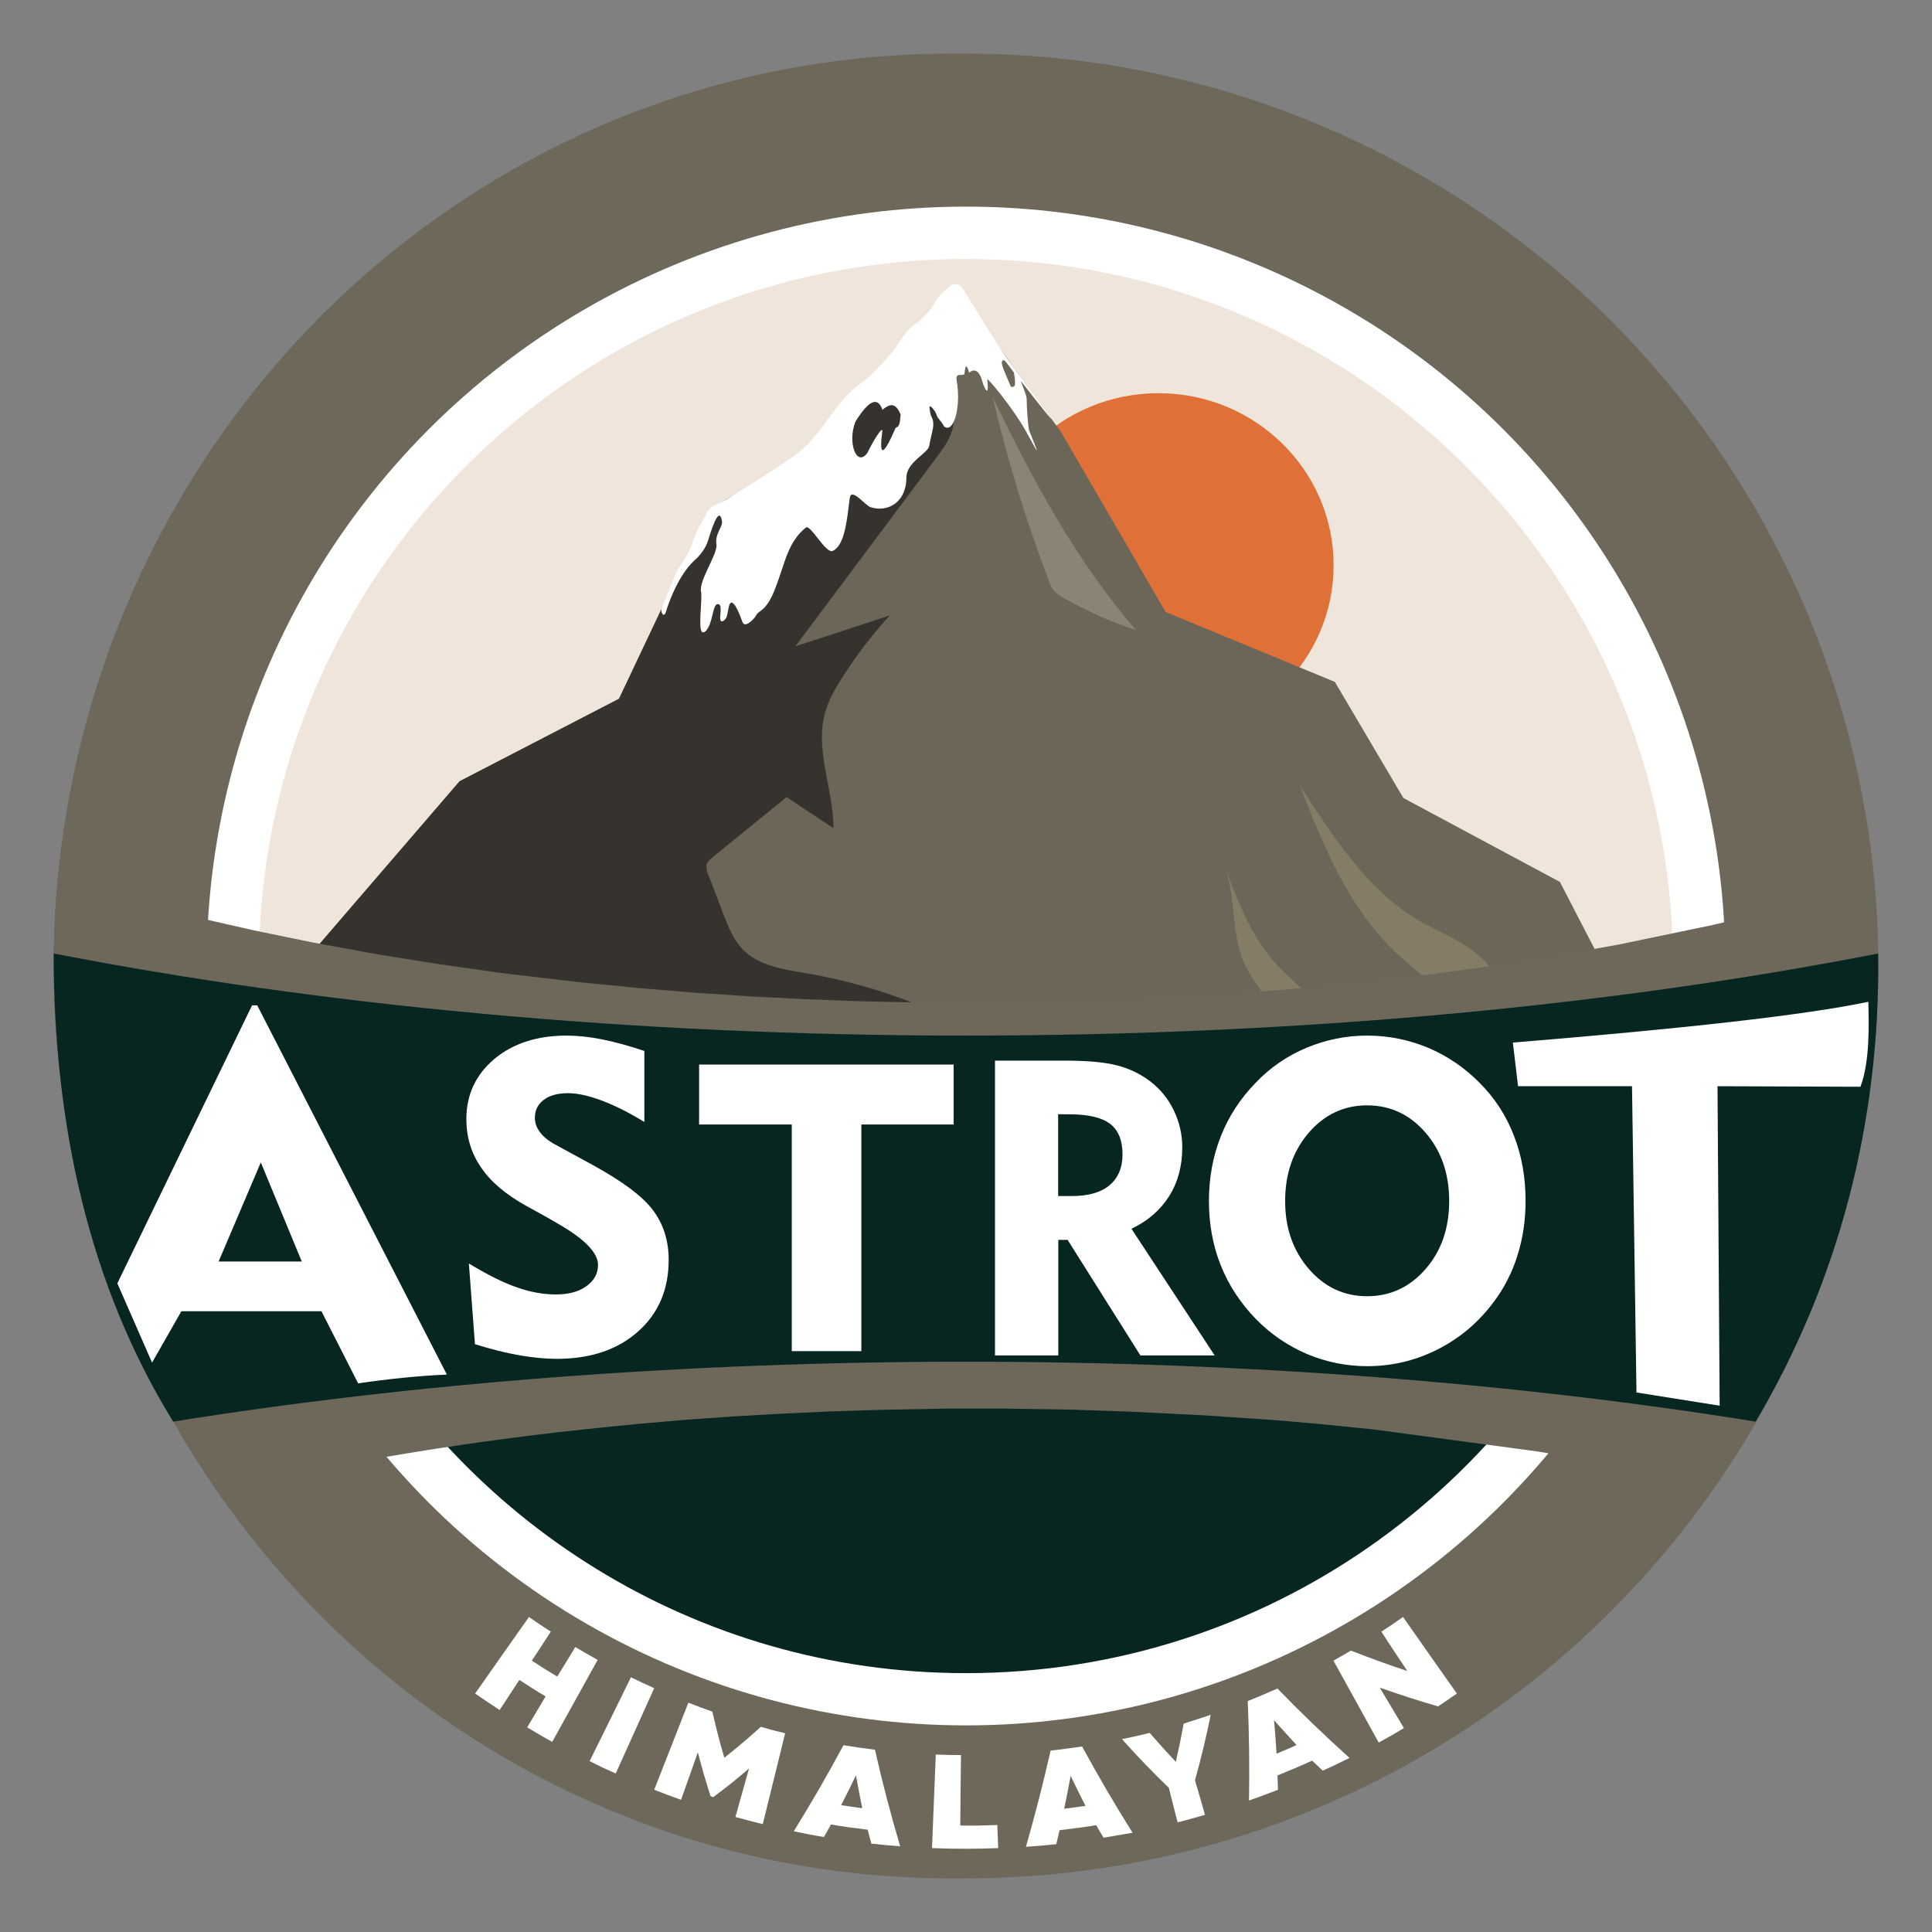 <?xml version="1.0" encoding="utf-8"?>
<!-- Generator: Adobe Illustrator 26.0.1, SVG Export Plug-In . SVG Version: 6.00 Build 0)  -->
<svg version="1.1" id="Layer_1" xmlns="http://www.w3.org/2000/svg" xmlns:xlink="http://www.w3.org/1999/xlink" x="0px" y="0px"
	 viewBox="0 0 1080 1080" style="enable-background:new 0 0 1080 1080;" xml:space="preserve">
<rect x="0" y="0" width="1080" height="1080" fill="#808080" stroke="none"/>
<style type="text/css">
	.st0{fill:#686868;}
	.st1{fill:#FFFFFF;}
	.st2{fill:#E7E7E7;}
	.st3{fill:#8C8C8C;}
	.st4{fill:#1C1C1C;}
	.st5{fill:#666666;}
	.st6{fill:#848484;}
	.st7{fill:#333333;}
	.st8{fill:#7C7C7C;}
	.st9{clip-path:url(#SVGID_00000116958237260513528950000015248189869077637028_);}
	.st10{fill:#1D1D1B;}
	.st11{fill:#EEE4DA;}
	.st12{fill:#062521;}
	.st13{fill:#303030;}
	.st14{fill:#888376;}
	.st15{fill:#36332E;}
	.st16{fill:#837C65;}
	.st17{fill:#6E685B;}
	.st18{clip-path:url(#SVGID_00000031929846236079627920000004252107907672796829_);}
	.st19{fill:#E6E6E6;}
	.st20{fill:url(#SVGID_00000101081010781063437710000012867998802380516775_);}
	.st21{fill:url(#SVGID_00000098178857872544957550000005088288899880035263_);}
	.st22{fill:url(#SVGID_00000058573390246430608270000011893334204139443120_);}
	.st23{fill:#7D7D7D;}
	.st24{fill:url(#SVGID_00000094579797184741228050000003626794070599355787_);}
	.st25{fill:url(#SVGID_00000098183212404470230340000010343260810018577850_);}
	.st26{fill:url(#SVGID_00000021101529903198913070000012169947833311368881_);}
	.st27{fill:url(#SVGID_00000057860510769735571960000009892405444841657277_);}
	.st28{fill:url(#SVGID_00000078736411242242075240000005003999314038972339_);}
	.st29{fill:url(#SVGID_00000067941265509121330050000009349975925641486980_);}
	.st30{clip-path:url(#SVGID_00000097494153154652257320000003670228871023322247_);}
	.st31{fill:#2C2C2C;}
	.st32{fill:#646464;}
	.st33{fill:#555555;}
	.st34{clip-path:url(#SVGID_00000017518397639943890210000016187640982523094703_);}
	.st35{fill:#DE7035;}
	.st36{fill:#6B6658;}
	.st37{fill:#6D685A;}
	.st38{fill:#EFE5DB;}
	.st39{fill:#DF7138;}
	.st40{fill:#072521;}
	.st41{fill:#898476;}
	.st42{fill:#847C64;}
</style>
<g>
	<g>
		<g>
			<circle class="st0" cx="4080.1" cy="4449.4" r="486.1"/>
			<ellipse class="st0" cx="4071.6" cy="4449.4" rx="477.6" ry="486.1"/>
		</g>
		<circle class="st1" cx="4080.1" cy="4449.4" r="404.6"/>
		<g>
			<path class="st2" d="M4456.9,4449.4c0,28-3.2,55.3-8.9,81.4c-61.5-10.5-123.6-16.5-185.9-17.6c-127.9-2.3-257.2,12.5-383.3,32.7
				c-51.5,8.2-102,21.1-153,31.7c-14.5-40.1-22.4-83.2-22.4-128.4c0-92.1,33.1-176.5,88-241.9c69.1-82.5,172.8-134.8,288.8-134.8
				c123.6,0,233.2,59.5,302,151.5C4429.1,4287,4456.9,4364.9,4456.9,4449.4z"/>
			<ellipse class="st3" cx="4182.7" cy="4235.9" rx="93.3" ry="91.7"/>
			<path class="st4" d="M4417.4,4585c-120.9-20.2-244.7-15-366.1-4c-61.9,5.6-123.7,12.5-185.1,22c-39.9,6.2-79.5,14.6-119.2,22.4
				c63.2,119.4,188.7,200.9,333.2,200.9c159.4,0,295.5-99,350.6-238.8C4426.3,4586.6,4421.9,4585.7,4417.4,4585z"/>
		</g>
		<g>
			<path class="st5" d="M4443.3,4494.9c0,0-16.5,7.1-46.6,16.5c-9,2.8-19.2,5.9-30.5,9c-20.1,5.5-43.9,11.4-70.9,16.9
				c-10.5,2.2-21.5,4.3-32.9,6.2c-25.9,4.4-54.2,8.4-84.4,11.3c-34.9,3.4-72.4,5.5-112.2,5.5c-224.5,0-365.8-81.2-365.8-81.2
				l110.3-128.1l84.9-43.9l47.7-100.6l64.8-37.2l66.1-76.2l2.4-2.8l54.4,74.5l55.9,96.1l90.1,37.3l36.5,61.8l83.4,44.7
				L4443.3,4494.9z"/>
			<path class="st6" d="M4094.4,4146.3c7.7,33.2,17.7,65.8,29.8,97.7c0.8,2.1,1.6,4.2,3.1,5.9c1.3,1.4,2.9,2.4,4.6,3.3
				c12.3,7,25.4,12.9,38.8,17.4C4139,4233.7,4115.7,4190.6,4094.4,4146.3z"/>
			<path class="st7" d="M4177.9,4554.9c-34.9,3.4-72.4,5.5-112.2,5.5c-224.5,0-365.8-81.2-365.8-81.2l110.3-128.1l84.9-43.9
				l47.7-100.6l64.8-37.2l66.1-76.2c0.1,19.4,0.1,38.6,0.2,58c0,4.3,0,8.8-1.1,12.9c-1.6,5.5-5,10.2-8.4,14.8
				c-25.1,33.5-50.1,66.9-75.1,100.5c16.8-5.5,33.6-11,50.3-16.5c-9.6,10.5-18.2,21.8-25.8,33.8c-3.6,5.7-7,11.7-8.8,18.3
				c-5.5,19.9,4.5,40.8,4.5,61.4c-8.4-5.5-16.7-11-25-16.5c-13,10.6-26.1,21.2-39.1,31.8c-1.4,1.1-2.9,2.4-3.4,4.2
				c-0.4,1.8,0.2,3.6,0.9,5.3c2.7,7.1,5.5,14.1,8.1,21.2c2.6,6.6,5.2,13.4,10.1,18.5c8.6,9,22,10.8,34.3,13
				c40.4,7,79.4,22.3,113.9,46.4c3,12.5,6.3,25.5,14.8,35.1c9.4,10.4,23.5,15.1,37.4,17.5
				C4166.8,4553.5,4172.5,4554.1,4177.9,4554.9z"/>
			<path class="st8" d="M4396.7,4511.4c-9,2.8-19.2,5.9-30.5,9c-0.3-1.1-0.7-2.2-1-3.3c-7.1-22.2-19.9-42.4-36.8-58.2
				c-6.5-6.1-13.5-11.4-19.9-17.6c-24.6-23.6-38-56.5-50.4-88.4c17.7,27,36.1,56.5,64.7,72.8c9,5.1,18.9,8.9,27.3,15.1
				c8.9,6.7,15.4,16,21.5,25.4C4380.8,4480.8,4389.3,4495.9,4396.7,4511.4z"/>
			<path class="st8" d="M4295.3,4537.3c-10.5,2.2-21.5,4.3-32.9,6.2c-2-26.6-6.8-53-21.1-75.1c-4.4-6.7-9.6-13-13-20.5
				c-7-15.8-4.4-34.5-10-50.7c6.9,18.7,14.3,37.6,28,52.1c5.6,6,12.1,11.1,17.5,17.2c10.1,11.7,15.5,26.5,20.7,41
				C4288.1,4517.6,4291.7,4527.4,4295.3,4537.3z"/>
			<path class="st1" d="M4039.2,4124.1c-1.8,2.4-9.5,10.9-15.8,15.3c-4,2.8-7.9,6.9-11.6,11.7c-7,9-13.5,19.8-23.5,26.7
				c-15.7,10.9-26.5,17.1-35,22.6c-4,2.6-10.1,3.7-11.7,8c-0.8,2.3-5.4,10.2-5.8,11.5c-1.7,5.2-4.7,11.5-8,16.3
				c-3,4.4-8,18.1-9.9,22.5c-0.9,2.1,1.2,5.8,2.3,1.9c1-3.7,6.5-19.6,15.5-27.6c2.9-2.5,5.6-6.1,6.9-10.3c2.9-9.6,6.1-17.9,7.5-10.4
				c0.5,3-3.9,6.8-3,12.5c0.8,5-9.6,19.3-8.2,25c0.8,3.5-2.1,22.1,1.1,21.7c1.6-0.2,2.5-2.4,2.6-2.6c2.5-4.2,2.6-12.6,5.2-12.5
				c2.1,0.1,1.4,3.4,1.2,6.9c-0.2,3.7,2,2.4,3.2,0.3c1.1-1.9,1.1-9.1,3.2-7.9c1.8,1,3.8,5.8,5.4,10.1c1.5,4.1,6.9-2.5,7.1-2.9
				c1.6-3.7,5.5-1.8,10.6-15.1c3.9-10.2,5.7-18.8,10.3-25.7c1.6-2.3,3.5-4.5,5.9-6.5c2.4-1.9,10.6,14,14.2,12.4
				c6.6-2.8,7.7-16.8,9.2-28.1c0.8-6,8.2,3.8,11.1,4.8c8.4,2.8,19.1-1.7,19.2-16c0.1-7.9,11.5-12.8,12.1-16.5c0.7-3.8,1.5-6.7,2-9.5
				c0.4-2.1,0.3-4.1-0.4-5.4c-1.2-2.4-1.1-4.1-1.3-5c-0.4-1.9,0.2-1.7,1.3-0.6c0.6,0.7,1.8,1.9,2.6,4.3c0.4,1.2,2.1,2.3,3.7,5.4
				c5.1,4.3,9.2-10.1,6.8-24.3c-0.9-5.2,4-1.6,4.2-4c0.4-5,1.4-4.4,2.4-0.3c2.5-1.9,5.5-2.2,7.4,5.9c1.9,4.9,3.1,5.5,2.3-2.3
				c-0.2-1.4,13.7,15.1,20.4,27.2c7.4,13.3,8,15.1,1.6-1.1c-4.8-12.1-13-30.5-13.8-33.3c-0.7-2.3-0.5-3.6,1.2-2.9
				c1.7,2.2,3.3,4.2,4.8,6.2c0.1,0.2,1.2,5.6,0.5,7.1c-0.8,1.7-3.2-0.4-2.6,1.7c1,3,7.6,15.9,7.6,16.3c0.2,2.2,2.9,7,2.5,5.6
				c-0.4-2-1.1-10.3-1.2-16.6c0-1.9-3.4-9.7-3.2-9.4c26.9,34.4,17.7,21.5-7.5-12.3c-4.4-5.9-23.3-36.7-23.3-36.7
				c-2.8-3.8-5.6-3-8.4-0.2c-3.6,2.7-5.4,5.2-6.5,7.5c-2.4,4-5.6,7.2-8.9,10.3c-2.7,1.4-6.4,5.2-9.6,10.1
				C4042.2,4120.7,4040.3,4123.3,4039.2,4124.1z"/>
			<path class="st7" d="M4035.6,4153.1c-2.4-6.8-6.9-5.8-14.4,6.3c-4.4,11.1,0.6,24.4,6.3,16.8c2.8-6,8.4-15,8-11.6
				c-1.7,13,0.2,14.1,7.2-2c2.8-0.6,2.2-5,2.6-6.9C4042.7,4148.8,4039.3,4150,4035.6,4153.1z"/>
		</g>
		<polyline class="st0" points="4564.3,4405.1 4565.8,4427.5 4566.2,4453.8 4565.5,4480.1 4558.4,4537.1 4551,4570.6 4543.1,4598 
			4532,4629.1 4516.6,4663.7 4495.3,4702.5 4480.8,4724.8 4384.9,4708.1 4297.6,4696.4 4267.3,4693.4 4243.9,4691.4 4207.2,4688.9 
			4167.1,4686.8 4136.7,4685.9 4099,4685.3 4071,4685.3 4034.9,4685.9 4007.6,4686.8 3979.2,4688.1 3954.5,4689.6 3929.2,4691.4 
			3904.1,4693.6 3884.2,4695.5 3862.9,4697.9 3844.1,4700.2 3830.3,4702 3813.8,4704.2 3797.3,4706.7 3781.3,4709.3 3767.1,4711.7 
			3740,4716.6 3705.8,4723.5 3689.6,4727.1 3681.5,4729.9 3664.3,4703.4 3647.9,4673.9 3641.1,4660.2 3635.5,4647.8 3631.2,4637.8 
			3625.6,4623.6 3619.6,4606.7 3615.7,4594.6 3611.6,4580.4 3608.8,4570 3607.2,4563.1 3604.7,4552 3602.5,4541.2 3600.5,4529.6 
			3598.9,4518.9 3597.8,4510.2 3596.8,4502 3595.9,4492.2 3594.6,4473.8 3594.1,4454.4 3594.4,4437 3594.9,4421.3 3596.1,4403.8 
			3632.2,4413.9 3664.7,4422.2 3699.9,4430.3 3731.4,4436.8 3767.1,4443.3 3800.2,4448.6 3833.1,4453.2 3874.5,4458.2 
			3906.5,4461.3 3935.5,4463.7 3965.3,4465.7 3993.4,4467.1 4023.5,4468.2 4050.3,4468.8 4071.6,4469 4095.7,4469 4130,4468.5 
			4157.5,4467.7 4190.6,4466.2 4224.6,4464.1 4264.7,4460.8 4295.3,4457.7 4328.3,4453.8 4359.9,4449.4 4403.2,4442.5 
			4428.5,4437.9 4477.9,4427.6 4504.8,4421.3 4540.6,4411.9 4564.3,4405.1 		"/>
		<path class="st4" d="M4566.3,4442.7c1.2,90.6-21.5,175.5-65.3,249.4c-126.1-20.4-270.3-31.9-421-31.9
			c-149.9,0-296.7,11.7-422.2,31.9c-45.3-73.4-63.6-158.8-63.7-249.4c141.2,27.5,308.7,43.8,485.9,43.8
			C4258.1,4486.5,4424.5,4470.5,4566.3,4442.7z"/>
		<g>
			<path class="st1" d="M3628,4618.5l71.8-148.1h2.8l101,196.7c-14.4,0.5-31.8,2.4-47.3,4.6l-19.6-38.4h-74.6l-15.7,27.5
				L3628,4618.5z"/>
			<polygon class="st4" points="3682,4606.9 3726.3,4606.9 3704.4,4554.1 			"/>
		</g>
		<path class="st1" d="M3815.3,4607.9c10.1,6.1,18.7,10.4,25.7,12.8c7,2.5,13.9,3.7,20.6,3.7c6.8,0,12.2-1.5,16.3-4.4
			c4.1-2.9,6.2-6.7,6.2-11.3c0-6.6-7.3-14-21.9-22.3c-2.3-1.3-4.1-2.4-5.4-3.1l-11.1-6.1c-10.8-6-18.8-12.8-24-20.4
			c-5.2-7.6-7.8-16.2-7.8-25.7c0-13,5-23.7,14.9-32c9.9-8.3,22.8-12.5,38.5-12.5c5.8,0,12.1,0.7,18.9,2s14.3,3.4,22.6,6.2v37.9
			c-7.9-4.9-15.4-8.7-22.5-11.4c-7.1-2.7-13.1-4-18.1-4c-5.5,0-9.8,1.2-13,3.5c-3.2,2.3-4.7,5.5-4.7,9.5c0,2.8,0.9,5.5,2.8,7.9
			c1.9,2.5,4.7,4.7,8.5,6.7l19.2,10.5c16,8.8,26.8,16.9,32.4,24.3c5.5,7.4,8.3,16.2,8.3,26.4c0,15.8-5.4,28.5-16.3,38.2
			c-10.9,9.7-25.3,14.5-43.3,14.5c-6.1,0-12.7-0.6-19.9-1.9c-7.2-1.3-15-3.2-23.6-5.9L3815.3,4607.9z"/>
		<polygon class="st1" points="3987.3,4654.7 3987.3,4533.9 3937.9,4533.9 3937.9,4502 4073.6,4502 4073.6,4533.9 4024.4,4533.9 
			4024.4,4654.7 		"/>
		<g>
			<path class="st1" d="M4095.6,4656.8v-157h37.4c12,0,21.2,0.9,27.8,2.5c6.6,1.7,12.4,4.5,17.5,8.5c5.4,4.2,9.6,9.4,12.6,15.5
				c3,6.2,4.5,12.7,4.5,19.5c0,9.9-2.3,18.6-7,26c-4.6,7.4-11.3,13.2-20.1,17.4l44.3,67.4H4173l-38.8-61.6h-4.9v61.6H4095.6z"/>
			<path class="st4" d="M4135,4528.4h-5.7v43.5h7.3c8.8,0,15.4-1.9,20-5.7c4.6-3.8,6.9-9.3,6.9-16.5c0-7.5-2.2-12.9-6.7-16.3
				C4152.3,4530.1,4145.1,4528.4,4135,4528.4z"/>
		</g>
		<g>
			<path class="st1" d="M4209.6,4574.7c0-12.3,2.1-23.7,6.3-34.4c4.2-10.7,10.4-20.3,18.7-28.7c7.8-8.1,16.8-14.3,27.1-18.6
				c10.3-4.3,21-6.5,32.3-6.5c11.3,0,22.1,2.2,32.4,6.5c10.3,4.3,19.5,10.6,27.5,18.7c8.1,8.1,14.2,17.6,18.3,28.3
				c4.1,10.7,6.2,22.2,6.2,34.7c0,10.4-1.4,20.1-4.3,29.2c-2.9,9.1-7.2,17.5-12.9,25c-8.1,10.7-18,19.1-29.7,25
				c-11.8,5.9-24.2,8.9-37.4,8.9c-11.2,0-21.9-2.2-32.1-6.5c-10.2-4.3-19.3-10.6-27.2-18.7c-8.2-8.4-14.4-18-18.7-28.6
				C4211.7,4598.4,4209.6,4587,4209.6,4574.7z"/>
			<path class="st4" d="M4250.2,4574.7c0,14.4,4.2,26.4,12.6,36.1c8.4,9.7,18.8,14.6,31.1,14.6c12.4,0,22.8-4.8,31.2-14.5
				c8.4-9.7,12.6-21.7,12.6-36.2c0-14.5-4.2-26.7-12.6-36.4c-8.4-9.7-18.8-14.6-31.2-14.6c-12.3,0-22.7,4.9-31.1,14.6
				C4254.4,4548.1,4250.2,4560.2,4250.2,4574.7z"/>
		</g>
		<path class="st1" d="M4437.5,4676.7l-2.4-163.1h-60.7l-2.8-23.3c89.8-7.4,155.7-14.6,189.4-21.7c0.3,11,1,31.8-4.2,45.3l-76.2-0.3
			l1.2,170.2L4437.5,4676.7z"/>
	</g>
</g>
<g>
	<g>
		<defs>
			<path id="SVGID_1_" d="M9720.3,204.7c14.9,2.8,30.8,5.1,47.5,6.6c58,5.5,109.4,1,151.5-6.6c0-3.9-0.3-9.2-1.4-15.5
				c-4.6-26.7-19.2-44.2-23.4-48.9c-18.4-20.9-40.5-28.2-49.9-30.7c-8.8-2.3-26-5.5-46.7-1c-16.2,3.6-27.6,10.4-33.1,14
				c-5,3.3-15.1,10.7-24.5,23.2c-3.9,5.2-15.2,21.4-18.8,45.2C9720.6,196.8,9720.4,201.5,9720.3,204.7z"/>
		</defs>
		<clipPath id="SVGID_00000182491618985594754780000015309394306235466884_">
			<use xlink:href="#SVGID_1_"  style="overflow:visible;"/>
		</clipPath>
		<g style="clip-path:url(#SVGID_00000182491618985594754780000015309394306235466884_);">
			<g>
				<g>
					<circle class="st10" cx="9819.8" cy="206.1" r="99.5"/>
					<ellipse class="st10" cx="9818.1" cy="206.1" rx="97.7" ry="99.5"/>
				</g>
				<circle class="st11" cx="9819.8" cy="206.1" r="82.8"/>
				<g>
					<path class="st10" d="M9896.9,206.1c0,5.7-0.6,11.3-1.8,16.7c-12.6-2.1-25.3-3.4-38-3.6c-26.2-0.5-52.6,2.6-78.5,6.7
						c-10.5,1.7-20.9,4.3-31.3,6.5c-3-8.2-4.6-17-4.6-26.3c0-18.8,6.8-36.1,18-49.5c14.1-16.9,35.4-27.6,59.1-27.6
						c25.3,0,47.7,12.2,61.8,31C9891.2,172.8,9896.9,188.8,9896.9,206.1z"/>
					<ellipse class="st11" cx="9840.8" cy="162.4" rx="19.1" ry="18.8"/>
					<path class="st12" d="M9888.8,233.8c-24.7-4.1-50.1-3.1-74.9-0.8c-12.7,1.1-25.3,2.6-37.9,4.5c-8.2,1.3-16.3,3-24.4,4.6
						c12.9,24.4,38.6,41.1,68.2,41.1c32.6,0,60.5-20.3,71.8-48.9C9890.7,234.1,9889.8,234,9888.8,233.8z"/>
				</g>
				<g>
					<path class="st13" d="M9894.2,215.4c0,0-3.4,1.4-9.5,3.4c-1.8,0.6-3.9,1.2-6.2,1.9c-4.1,1.1-9,2.3-14.5,3.5
						c-2.1,0.5-4.4,0.9-6.7,1.3c-5.3,0.9-11.1,1.7-17.3,2.3c-7.1,0.7-14.8,1.1-23,1.1c-45.9,0-74.9-16.6-74.9-16.6l22.6-26.2l17.4-9
						l9.8-20.6l13.3-7.6l13.5-15.6l0.5-0.6l11.1,15.2l11.4,19.7l18.4,7.6l7.5,12.7l17.1,9.1L9894.2,215.4z"/>
					<path class="st14" d="M9822.7,144c1.6,6.8,3.6,13.5,6.1,20c0.2,0.4,0.3,0.9,0.6,1.2c0.3,0.3,0.6,0.5,0.9,0.7
						c2.5,1.4,5.2,2.6,7.9,3.6C9831.9,161.9,9827.1,153.1,9822.7,144z"/>
					<path class="st15" d="M9839.8,227.7c-7.1,0.7-14.8,1.1-23,1.1c-45.9,0-74.9-16.6-74.9-16.6l22.6-26.2l17.4-9l9.8-20.6l13.3-7.6
						l13.5-15.6c0,4,0,7.9,0,11.9c0,0.9,0,1.8-0.2,2.6c-0.3,1.1-1,2.1-1.7,3c-5.1,6.9-10.2,13.7-15.4,20.6c3.4-1.1,6.9-2.3,10.3-3.4
						c-2,2.1-3.7,4.5-5.3,6.9c-0.7,1.2-1.4,2.4-1.8,3.7c-1.1,4.1,0.9,8.3,0.9,12.6c-1.7-1.1-3.4-2.3-5.1-3.4c-2.7,2.2-5.3,4.3-8,6.5
						c-0.3,0.2-0.6,0.5-0.7,0.9c-0.1,0.4,0,0.7,0.2,1.1c0.6,1.4,1.1,2.9,1.7,4.3c0.5,1.3,1.1,2.7,2.1,3.8c1.8,1.9,4.5,2.2,7,2.7
						c8.3,1.4,16.2,4.6,23.3,9.5c0.6,2.5,1.3,5.2,3,7.2c1.9,2.1,4.8,3.1,7.6,3.6C9837.6,227.4,9838.7,227.5,9839.8,227.7z"/>
					<path class="st16" d="M9884.6,218.8c-1.8,0.6-3.9,1.2-6.2,1.9c-0.1-0.2-0.1-0.5-0.2-0.7c-1.4-4.5-4.1-8.7-7.5-11.9
						c-1.3-1.2-2.8-2.3-4.1-3.6c-5-4.8-7.8-11.6-10.3-18.1c3.6,5.5,7.4,11.6,13.2,14.9c1.8,1,3.9,1.8,5.6,3.1
						c1.8,1.4,3.2,3.3,4.4,5.2C9881.4,212.5,9883.1,215.6,9884.6,218.8z"/>
					<path class="st16" d="M9863.9,224.1c-2.1,0.5-4.4,0.9-6.7,1.3c-0.4-5.4-1.4-10.8-4.3-15.4c-0.9-1.4-2-2.7-2.7-4.2
						c-1.4-3.2-0.9-7.1-2-10.4c1.4,3.8,2.9,7.7,5.7,10.7c1.2,1.2,2.5,2.3,3.6,3.5c2.1,2.4,3.2,5.4,4.2,8.4
						C9862.4,220,9863.1,222,9863.9,224.1z"/>
					<path class="st1" d="M9811.5,139.5c-0.4,0.5-1.9,2.2-3.2,3.1c-0.8,0.6-1.6,1.4-2.4,2.4c-1.4,1.8-2.8,4.1-4.8,5.5
						c-3.2,2.2-5.4,3.5-7.2,4.6c-0.8,0.5-2.1,0.8-2.4,1.6c-0.2,0.5-1.1,2.1-1.2,2.3c-0.3,1.1-1,2.4-1.6,3.3c-0.6,0.9-1.6,3.7-2,4.6
						c-0.2,0.4,0.2,1.2,0.5,0.4c0.2-0.8,1.3-4,3.2-5.6c0.6-0.5,1.2-1.3,1.4-2.1c0.6-2,1.2-3.7,1.5-2.1c0.1,0.6-0.8,1.4-0.6,2.6
						c0.2,1-2,4-1.7,5.1c0.2,0.7-0.4,4.5,0.2,4.4c0.3,0,0.5-0.5,0.5-0.5c0.5-0.9,0.5-2.6,1.1-2.6c0.4,0,0.3,0.7,0.3,1.4
						c0,0.8,0.4,0.5,0.7,0.1c0.2-0.4,0.2-1.9,0.7-1.6c0.4,0.2,0.8,1.2,1.1,2.1c0.3,0.8,1.4-0.5,1.5-0.6c0.3-0.8,1.1-0.4,2.2-3.1
						c0.8-2.1,1.2-3.8,2.1-5.3c0.3-0.5,0.7-0.9,1.2-1.3c0.5-0.4,2.2,2.9,2.9,2.5c1.3-0.6,1.6-3.4,1.9-5.8c0.2-1.2,1.7,0.8,2.3,1
						c1.7,0.6,3.9-0.3,3.9-3.3c0-1.6,2.3-2.6,2.5-3.4c0.1-0.8,0.3-1.4,0.4-1.9c0.1-0.4,0.1-0.8-0.1-1.1c-0.2-0.5-0.2-0.8-0.3-1
						c-0.1-0.4,0-0.4,0.3-0.1c0.1,0.1,0.4,0.4,0.5,0.9c0.1,0.2,0.4,0.5,0.8,1.1c1,0.9,1.9-2.1,1.4-5c-0.2-1.1,0.8-0.3,0.9-0.8
						c0.1-1,0.3-0.9,0.5-0.1c0.5-0.4,1.1-0.5,1.5,1.2c0.4,1,0.6,1.1,0.5-0.5c0-0.3,2.8,3.1,4.2,5.6c1.5,2.7,1.6,3.1,0.3-0.2
						c-1-2.5-2.7-6.2-2.8-6.8c-0.1-0.5-0.1-0.7,0.2-0.6c0.3,0.4,0.7,0.9,1,1.3c0,0,0.2,1.1,0.1,1.5c-0.2,0.4-0.7-0.1-0.5,0.3
						c0.2,0.6,1.5,3.3,1.6,3.3c0,0.5,0.6,1.4,0.5,1.1c-0.1-0.4-0.2-2.1-0.3-3.4c0-0.4-0.7-2-0.6-1.9c5.5,7,3.6,4.4-1.5-2.5
						c-0.9-1.2-4.8-7.5-4.8-7.5c-0.6-0.8-1.1-0.6-1.7,0c-0.7,0.6-1.1,1.1-1.3,1.5c-0.5,0.8-1.1,1.5-1.8,2.1c-0.6,0.3-1.3,1.1-2,2.1
						C9812.1,138.8,9811.7,139.3,9811.5,139.5z"/>
					<path class="st15" d="M9810.7,145.4c-0.5-1.4-1.4-1.2-2.9,1.3c-0.9,2.3,0.1,5,1.3,3.4c0.6-1.2,1.7-3.1,1.6-2.4
						c-0.4,2.7,0,2.9,1.5-0.4c0.6-0.1,0.4-1,0.5-1.4C9812.2,144.6,9811.5,144.8,9810.7,145.4z"/>
				</g>
				<polyline class="st17" points="9918.9,197 9919.2,201.6 9919.3,207 9919.1,212.3 9917.7,224 9916.2,230.9 9914.6,236.5 
					9912.3,242.8 9909.2,249.9 9904.8,257.9 9901.8,262.4 9882.2,259 9864.3,256.6 9858.1,256 9853.3,255.6 9845.8,255.1 
					9837.6,254.7 9831.4,254.5 9823.7,254.3 9817.9,254.3 9810.6,254.5 9805,254.6 9799.2,254.9 9794.1,255.2 9788.9,255.6 
					9783.8,256 9779.7,256.4 9775.4,256.9 9771.5,257.4 9768.7,257.8 9765.3,258.2 9761.9,258.7 9758.7,259.2 9755.8,259.7 
					9750.2,260.7 9743.2,262.2 9739.9,262.9 9738.2,263.5 9734.7,258 9731.4,252 9730,249.2 9728.8,246.7 9728,244.6 9726.8,241.7 
					9725.6,238.3 9724.8,235.8 9723.9,232.9 9723.4,230.7 9723,229.3 9722.5,227.1 9722.1,224.9 9721.7,222.5 9721.3,220.3 
					9721.1,218.5 9720.9,216.8 9720.7,214.8 9720.5,211.1 9720.4,207.1 9720.4,203.5 9720.5,200.3 9720.8,196.7 9728.2,198.8 
					9734.8,200.5 9742,202.2 9748.4,203.5 9755.8,204.8 9762.5,205.9 9769.3,206.9 9777.8,207.9 9784.3,208.5 9790.2,209 
					9796.3,209.4 9802.1,209.7 9808.2,209.9 9813.7,210 9818.1,210.1 9823,210.1 9830,210 9835.7,209.8 9842.4,209.5 9849.4,209.1 
					9857.6,208.4 9863.9,207.8 9870.6,207 9877.1,206.1 9885.9,204.7 9891.1,203.7 9901.2,201.6 9906.7,200.3 9914.1,198.4 
					9918.9,197 				"/>
				<path class="st12" d="M9919.3,204.7c0.2,18.5-4.4,35.9-13.4,51c-25.8-4.2-55.3-6.5-86.2-6.5c-30.7,0-60.7,2.4-86.4,6.5
					c-9.3-15-13-32.5-13-51c28.9,5.6,63.2,9,99.4,9C9856.3,213.7,9890.3,210.4,9919.3,204.7z"/>
				<g>
					<path class="st1" d="M9727.3,240.7l14.7-30.3h0.6l20.7,40.3c-2.9,0.1-6.5,0.5-9.7,0.9l-4-7.9h-15.3l-3.2,5.6L9727.3,240.7z"/>
					<polygon class="st12" points="9738.3,238.3 9747.4,238.3 9742.9,227.5 					"/>
				</g>
				<path class="st1" d="M9765.6,238.5c2.1,1.2,3.8,2.1,5.3,2.6s2.8,0.8,4.2,0.8c1.4,0,2.5-0.3,3.3-0.9c0.8-0.6,1.3-1.4,1.3-2.3
					c0-1.4-1.5-2.9-4.5-4.6c-0.5-0.3-0.8-0.5-1.1-0.6l-2.3-1.3c-2.2-1.2-3.8-2.6-4.9-4.2s-1.6-3.3-1.6-5.3c0-2.7,1-4.8,3.1-6.5
					c2-1.7,4.7-2.6,7.9-2.6c1.2,0,2.5,0.1,3.9,0.4c1.4,0.3,2.9,0.7,4.6,1.3v7.8c-1.6-1-3.2-1.8-4.6-2.3s-2.7-0.8-3.7-0.8
					c-1.1,0-2,0.2-2.7,0.7s-1,1.1-1,2c0,0.6,0.2,1.1,0.6,1.6c0.4,0.5,1,1,1.7,1.4l3.9,2.1c3.3,1.8,5.5,3.5,6.6,5
					c1.1,1.5,1.7,3.3,1.7,5.4c0,3.2-1.1,5.8-3.3,7.8s-5.2,3-8.9,3c-1.2,0-2.6-0.1-4.1-0.4s-3.1-0.7-4.8-1.2L9765.6,238.5z"/>
				<polygon class="st1" points="9800.8,248.1 9800.8,223.4 9790.7,223.4 9790.7,216.8 9818.5,216.8 9818.5,223.4 9808.4,223.4 
					9808.4,248.1 				"/>
				<g>
					<path class="st1" d="M9823,248.5v-32.1h7.7c2.4,0,4.3,0.2,5.7,0.5c1.3,0.3,2.5,0.9,3.6,1.7c1.1,0.9,2,1.9,2.6,3.2
						c0.6,1.3,0.9,2.6,0.9,4c0,2-0.5,3.8-1.4,5.3c-1,1.5-2.3,2.7-4.1,3.6l9.1,13.8h-8.1l-7.9-12.6h-1v12.6H9823z"/>
					<path class="st12" d="M9831,222.2h-1.2v8.9h1.5c1.8,0,3.2-0.4,4.1-1.2c0.9-0.8,1.4-1.9,1.4-3.4c0-1.5-0.5-2.6-1.4-3.3
						C9834.6,222.6,9833.1,222.2,9831,222.2z"/>
				</g>
				<g>
					<path class="st1" d="M9846.3,231.7c0-2.5,0.4-4.9,1.3-7c0.9-2.2,2.1-4.1,3.8-5.9c1.6-1.7,3.4-2.9,5.5-3.8
						c2.1-0.9,4.3-1.3,6.6-1.3c2.3,0,4.5,0.4,6.6,1.3c2.1,0.9,4,2.2,5.6,3.8c1.7,1.7,2.9,3.6,3.8,5.8c0.8,2.2,1.3,4.6,1.3,7.1
						c0,2.1-0.3,4.1-0.9,6c-0.6,1.9-1.5,3.6-2.6,5.1c-1.7,2.2-3.7,3.9-6.1,5.1c-2.4,1.2-5,1.8-7.7,1.8c-2.3,0-4.5-0.4-6.6-1.3
						c-2.1-0.9-4-2.2-5.6-3.8c-1.7-1.7-3-3.7-3.8-5.9C9846.8,236.6,9846.3,234.2,9846.3,231.7z"/>
					<path class="st12" d="M9854.6,231.7c0,2.9,0.9,5.4,2.6,7.4c1.7,2,3.8,3,6.4,3c2.5,0,4.7-1,6.4-3c1.7-2,2.6-4.4,2.6-7.4
						c0-3-0.9-5.5-2.6-7.4c-1.7-2-3.8-3-6.4-3c-2.5,0-4.6,1-6.4,3C9855.5,226.3,9854.6,228.7,9854.6,231.7z"/>
				</g>
				<path class="st1" d="M9893,252.6l-0.5-33.4H9880l-0.6-4.8c18.4-1.5,31.9-3,38.8-4.4c0.1,2.3,0.2,6.5-0.9,9.3l-15.6-0.1l0.2,34.8
					L9893,252.6z"/>
			</g>
		</g>
	</g>
	<g>
		<polyline class="st11" points="9918.9,197 9919.2,201.6 9919.3,207 9919.1,212.3 9917.7,224 9916.2,230.9 9914.6,236.5 
			9912.3,242.8 9910,248.1 9730,249.2 9728.8,246.7 9728,244.6 9726.8,241.7 9725.6,238.3 9724.8,235.8 9723.9,232.9 9723.4,230.7 
			9723,229.3 9722.5,227.1 9722.1,224.9 9721.7,222.5 9721.3,220.3 9721.1,218.5 9720.9,216.8 9720.7,214.8 9720.5,211.1 
			9720.4,207.1 9720.4,203.5 9720.5,200.3 9720.8,196.7 9728.2,198.8 9734.8,200.5 9742,202.2 9748.4,203.5 9755.8,204.8 
			9762.5,205.9 9769.3,206.9 9777.8,207.9 9784.3,208.5 9790.2,209 9796.3,209.4 9802.1,209.7 9808.2,209.9 9813.7,210 
			9818.1,210.1 9823,210.1 9830,210 9835.7,209.8 9842.4,209.5 9849.4,209.1 9857.6,208.4 9863.9,207.8 9870.6,207 9877.1,206.1 
			9885.9,204.7 9891.1,203.7 9901.2,201.6 9906.7,200.3 9914.1,198.4 9918.9,197 		"/>
		<path class="st10" d="M9919.3,204.7c0.2,18.5-4.4,35.9-13.4,51c-25.8-4.2-55.3-6.5-86.2-6.5c-30.7,0-60.7,2.4-86.4,6.5
			c-9.3-15-13-32.5-13-51c28.9,5.6,63.2,9,99.4,9C9856.3,213.7,9890.3,210.4,9919.3,204.7z"/>
		<g>
			<g>
				<path class="st11" d="M9727.3,240.7l14.7-30.3h0.6l20.7,40.3c-2.9,0.1-6.5,0.5-9.7,0.9l-4-7.9h-15.3l-3.2,5.6L9727.3,240.7z"/>
				<polygon class="st12" points="9738.3,238.3 9747.4,238.3 9742.9,227.5 				"/>
			</g>
			<path class="st11" d="M9765.6,238.5c2.1,1.2,3.8,2.1,5.3,2.6s2.8,0.8,4.2,0.8c1.4,0,2.5-0.3,3.3-0.9c0.8-0.6,1.3-1.4,1.3-2.3
				c0-1.4-1.5-2.9-4.5-4.6c-0.5-0.3-0.8-0.5-1.1-0.6l-2.3-1.3c-2.2-1.2-3.8-2.6-4.9-4.2s-1.6-3.3-1.6-5.3c0-2.7,1-4.8,3.1-6.5
				c2-1.7,4.7-2.6,7.9-2.6c1.2,0,2.5,0.1,3.9,0.4c1.4,0.3,2.9,0.7,4.6,1.3v7.8c-1.6-1-3.2-1.8-4.6-2.3s-2.7-0.8-3.7-0.8
				c-1.1,0-2,0.2-2.7,0.7s-1,1.1-1,2c0,0.6,0.2,1.1,0.6,1.6c0.4,0.5,1,1,1.7,1.4l3.9,2.1c3.3,1.8,5.5,3.5,6.6,5
				c1.1,1.5,1.7,3.3,1.7,5.4c0,3.2-1.1,5.8-3.3,7.8s-5.2,3-8.9,3c-1.2,0-2.6-0.1-4.1-0.4s-3.1-0.7-4.8-1.2L9765.6,238.5z"/>
			<polygon class="st11" points="9800.8,248.1 9800.8,223.4 9790.7,223.4 9790.7,216.8 9818.5,216.8 9818.5,223.4 9808.4,223.4 
				9808.4,248.1 			"/>
			<g>
				<path class="st11" d="M9823,248.5v-32.1h7.7c2.4,0,4.3,0.2,5.7,0.5c1.3,0.3,2.5,0.9,3.6,1.7c1.1,0.9,2,1.9,2.6,3.2
					c0.6,1.3,0.9,2.6,0.9,4c0,2-0.5,3.8-1.4,5.3c-1,1.5-2.3,2.7-4.1,3.6l9.1,13.8h-8.1l-7.9-12.6h-1v12.6H9823z"/>
				<path class="st10" d="M9831,222.2h-1.2v8.9h1.5c1.8,0,3.2-0.4,4.1-1.2c0.9-0.8,1.4-1.9,1.4-3.4c0-1.5-0.5-2.6-1.4-3.3
					C9834.6,222.6,9833.1,222.2,9831,222.2z"/>
			</g>
			<g>
				<path class="st11" d="M9846.3,231.7c0-2.5,0.4-4.9,1.3-7c0.9-2.2,2.1-4.1,3.8-5.9c1.6-1.7,3.4-2.9,5.5-3.8
					c2.1-0.9,4.3-1.3,6.6-1.3c2.3,0,4.5,0.4,6.6,1.3c2.1,0.9,4,2.2,5.6,3.8c1.7,1.7,2.9,3.6,3.8,5.8c0.8,2.2,1.3,4.6,1.3,7.1
					c0,2.1-0.3,4.1-0.9,6c-0.6,1.9-1.5,3.6-2.6,5.1c-1.7,2.2-3.7,3.9-6.1,5.1c-2.4,1.2-5,1.8-7.7,1.8c-2.3,0-4.5-0.4-6.6-1.3
					c-2.1-0.9-4-2.2-5.6-3.8c-1.7-1.7-3-3.7-3.8-5.9C9846.8,236.6,9846.3,234.2,9846.3,231.7z"/>
				<path class="st10" d="M9854.6,231.7c0,2.9,0.9,5.4,2.6,7.4c1.7,2,3.8,3,6.4,3c2.5,0,4.7-1,6.4-3c1.7-2,2.6-4.4,2.6-7.4
					c0-3-0.9-5.5-2.6-7.4c-1.7-2-3.8-3-6.4-3c-2.5,0-4.6,1-6.4,3C9855.5,226.3,9854.6,228.7,9854.6,231.7z"/>
			</g>
			<path class="st11" d="M9893,252.6l-0.5-33.4H9880l-0.6-4.8c18.4-1.5,31.9-3,38.8-4.4c0.1,2.3,0.2,6.5-0.9,9.3l-15.6-0.1l0.2,34.8
				L9893,252.6z"/>
		</g>
	</g>
</g>
<g>
	<g>
		<defs>
			<path id="SVGID_00000030480806834338003820000004481301907695948960_" d="M9355.8,204.7c14.9,2.8,30.8,5.1,47.5,6.6
				c58,5.5,109.4,1,151.5-6.6c0-3.9-0.3-9.2-1.4-15.5c-4.6-26.7-19.2-44.2-23.4-48.9c-18.4-20.9-40.5-28.2-49.9-30.7
				c-8.8-2.3-26-5.5-46.7-1c-16.2,3.6-27.6,10.4-33.1,14c-5,3.3-15.1,10.7-24.5,23.2c-3.9,5.2-15.2,21.4-18.8,45.2
				C9356,196.8,9355.8,201.5,9355.8,204.7z"/>
		</defs>
		<clipPath id="SVGID_00000129891165928440046320000017413961635058153107_">
			<use xlink:href="#SVGID_00000030480806834338003820000004481301907695948960_"  style="overflow:visible;"/>
		</clipPath>
		<g style="clip-path:url(#SVGID_00000129891165928440046320000017413961635058153107_);">
			<g>
				<g>
					<circle class="st19" cx="9455.2" cy="206.1" r="99.5"/>
					<ellipse class="st19" cx="9453.5" cy="206.1" rx="97.7" ry="99.5"/>
				</g>
				
					<radialGradient id="SVGID_00000005952698001718682630000013679939694645528195_" cx="9455.233" cy="206.076" r="82.811" gradientUnits="userSpaceOnUse">
					<stop  offset="0" style="stop-color:#20404F"/>
					<stop  offset="0.331" style="stop-color:#17363F"/>
					<stop  offset="1" style="stop-color:#062521"/>
				</radialGradient>
				<circle style="fill:url(#SVGID_00000005952698001718682630000013679939694645528195_);" cx="9455.2" cy="206.1" r="82.8"/>
				<g>
					<path class="st11" d="M9532.3,206.1c0,5.7-0.6,11.3-1.8,16.7c-12.6-2.1-25.3-3.4-38-3.6c-26.2-0.5-52.6,2.6-78.5,6.7
						c-10.5,1.7-20.9,4.3-31.3,6.5c-3-8.2-4.6-17-4.6-26.3c0-18.8,6.8-36.1,18-49.5c14.1-16.9,35.4-27.6,59.1-27.6
						c25.3,0,47.7,12.2,61.8,31C9526.7,172.8,9532.3,188.8,9532.3,206.1z"/>
					
						<radialGradient id="SVGID_00000042008227932959536860000015966922838486627722_" cx="9476.229" cy="162.373" r="18.93" gradientUnits="userSpaceOnUse">
						<stop  offset="0" style="stop-color:#20404F"/>
						<stop  offset="0.331" style="stop-color:#17363F"/>
						<stop  offset="1" style="stop-color:#062521"/>
					</radialGradient>
					
						<ellipse style="fill:url(#SVGID_00000042008227932959536860000015966922838486627722_);" cx="9476.2" cy="162.4" rx="19.1" ry="18.8"/>
					<path class="st12" d="M9524.2,233.8c-24.7-4.1-50.1-3.1-74.9-0.8c-12.7,1.1-25.3,2.6-37.9,4.5c-8.2,1.3-16.3,3-24.4,4.6
						c12.9,24.4,38.6,41.1,68.2,41.1c32.6,0,60.5-20.3,71.8-48.9C9526.1,234.1,9525.2,234,9524.2,233.8z"/>
				</g>
				<g>
					<path class="st13" d="M9529.6,215.4c0,0-3.4,1.4-9.5,3.4c-1.8,0.6-3.9,1.2-6.2,1.9c-4.1,1.1-9,2.3-14.5,3.5
						c-2.1,0.5-4.4,0.9-6.7,1.3c-5.3,0.9-11.1,1.7-17.3,2.3c-7.1,0.7-14.8,1.1-23,1.1c-45.9,0-74.9-16.6-74.9-16.6l22.6-26.2l17.4-9
						l9.8-20.6l13.3-7.6l13.5-15.6l0.5-0.6l11.1,15.2l11.4,19.7l18.4,7.6l7.5,12.7l17.1,9.1L9529.6,215.4z"/>
					<path class="st14" d="M9458.1,144c1.6,6.8,3.6,13.5,6.1,20c0.2,0.4,0.3,0.9,0.6,1.2c0.3,0.3,0.6,0.5,0.9,0.7
						c2.5,1.4,5.2,2.6,7.9,3.6C9467.3,161.9,9462.5,153.1,9458.1,144z"/>
					<path class="st15" d="M9475.2,227.7c-7.1,0.7-14.8,1.1-23,1.1c-45.9,0-74.9-16.6-74.9-16.6l22.6-26.2l17.4-9l9.8-20.6l13.3-7.6
						l13.5-15.6c0,4,0,7.9,0,11.9c0,0.9,0,1.8-0.2,2.6c-0.3,1.1-1,2.1-1.7,3c-5.1,6.9-10.2,13.7-15.4,20.6c3.4-1.1,6.9-2.3,10.3-3.4
						c-2,2.1-3.7,4.5-5.3,6.9c-0.7,1.2-1.4,2.4-1.8,3.7c-1.1,4.1,0.9,8.3,0.9,12.6c-1.7-1.1-3.4-2.3-5.1-3.4c-2.7,2.2-5.3,4.3-8,6.5
						c-0.3,0.2-0.6,0.5-0.7,0.9c-0.1,0.4,0,0.7,0.2,1.1c0.6,1.4,1.1,2.9,1.7,4.3c0.5,1.3,1.1,2.7,2.1,3.8c1.8,1.9,4.5,2.2,7,2.7
						c8.3,1.4,16.2,4.6,23.3,9.5c0.6,2.5,1.3,5.2,3,7.2c1.9,2.1,4.8,3.1,7.6,3.6C9473,227.4,9474.1,227.5,9475.2,227.7z"/>
					<path class="st16" d="M9520,218.8c-1.8,0.6-3.9,1.2-6.2,1.9c-0.1-0.2-0.1-0.5-0.2-0.7c-1.4-4.5-4.1-8.7-7.5-11.9
						c-1.3-1.2-2.8-2.3-4.1-3.6c-5-4.8-7.8-11.6-10.3-18.1c3.6,5.5,7.4,11.6,13.2,14.9c1.8,1,3.9,1.8,5.6,3.1
						c1.8,1.4,3.2,3.3,4.4,5.2C9516.8,212.5,9518.5,215.6,9520,218.8z"/>
					<path class="st16" d="M9499.3,224.1c-2.1,0.5-4.4,0.9-6.7,1.3c-0.4-5.4-1.4-10.8-4.3-15.4c-0.9-1.4-2-2.7-2.7-4.2
						c-1.4-3.2-0.9-7.1-2-10.4c1.4,3.8,2.9,7.7,5.7,10.7c1.2,1.2,2.5,2.3,3.6,3.5c2.1,2.4,3.2,5.4,4.2,8.4
						C9497.8,220,9498.5,222,9499.3,224.1z"/>
					<path class="st1" d="M9446.9,139.5c-0.4,0.5-1.9,2.2-3.2,3.1c-0.8,0.6-1.6,1.4-2.4,2.4c-1.4,1.8-2.8,4.1-4.8,5.5
						c-3.2,2.2-5.4,3.5-7.2,4.6c-0.8,0.5-2.1,0.8-2.4,1.6c-0.2,0.5-1.1,2.1-1.2,2.3c-0.3,1.1-1,2.4-1.6,3.3c-0.6,0.9-1.6,3.7-2,4.6
						c-0.2,0.4,0.2,1.2,0.5,0.4c0.2-0.8,1.3-4,3.2-5.6c0.6-0.5,1.2-1.3,1.4-2.1c0.6-2,1.2-3.7,1.5-2.1c0.1,0.6-0.8,1.4-0.6,2.6
						c0.2,1-2,4-1.7,5.1c0.2,0.7-0.4,4.5,0.2,4.4c0.3,0,0.5-0.5,0.5-0.5c0.5-0.9,0.5-2.6,1.1-2.6c0.4,0,0.3,0.7,0.3,1.4
						c0,0.8,0.4,0.5,0.7,0.1c0.2-0.4,0.2-1.9,0.7-1.6c0.4,0.2,0.8,1.2,1.1,2.1c0.3,0.8,1.4-0.5,1.5-0.6c0.3-0.8,1.1-0.4,2.2-3.1
						c0.8-2.1,1.2-3.8,2.1-5.3c0.3-0.5,0.7-0.9,1.2-1.3c0.5-0.4,2.2,2.9,2.9,2.5c1.3-0.6,1.6-3.4,1.9-5.8c0.2-1.2,1.7,0.8,2.3,1
						c1.7,0.6,3.9-0.3,3.9-3.3c0-1.6,2.3-2.6,2.5-3.4c0.1-0.8,0.3-1.4,0.4-1.9c0.1-0.4,0.1-0.8-0.1-1.1c-0.2-0.5-0.2-0.8-0.3-1
						c-0.1-0.4,0-0.4,0.3-0.1c0.1,0.1,0.4,0.4,0.5,0.9c0.1,0.2,0.4,0.5,0.8,1.1c1,0.9,1.9-2.1,1.4-5c-0.2-1.1,0.8-0.3,0.9-0.8
						c0.1-1,0.3-0.9,0.5-0.1c0.5-0.4,1.1-0.5,1.5,1.2c0.4,1,0.6,1.1,0.5-0.5c0-0.3,2.8,3.1,4.2,5.6c1.5,2.7,1.6,3.1,0.3-0.2
						c-1-2.5-2.7-6.2-2.8-6.8c-0.1-0.5-0.1-0.7,0.2-0.6c0.3,0.4,0.7,0.9,1,1.3c0,0,0.2,1.1,0.1,1.5c-0.2,0.4-0.7-0.1-0.5,0.3
						c0.2,0.6,1.5,3.3,1.6,3.3c0,0.5,0.6,1.4,0.5,1.1c-0.1-0.4-0.2-2.1-0.3-3.4c0-0.4-0.7-2-0.6-1.9c5.5,7,3.6,4.4-1.5-2.5
						c-0.9-1.2-4.8-7.5-4.8-7.5c-0.6-0.8-1.1-0.6-1.7,0c-0.7,0.6-1.1,1.1-1.3,1.5c-0.5,0.8-1.1,1.5-1.8,2.1c-0.6,0.3-1.3,1.1-2,2.1
						C9447.5,138.8,9447.1,139.3,9446.9,139.5z"/>
					<path class="st15" d="M9446.1,145.4c-0.5-1.4-1.4-1.2-2.9,1.3c-0.9,2.3,0.1,5,1.3,3.4c0.6-1.2,1.7-3.1,1.6-2.4
						c-0.4,2.7,0,2.9,1.5-0.4c0.6-0.1,0.4-1,0.5-1.4C9447.6,144.6,9446.9,144.8,9446.1,145.4z"/>
				</g>
				<polyline class="st17" points="9554.3,197 9554.6,201.6 9554.7,207 9554.6,212.3 9553.1,224 9551.6,230.9 9550,236.5 
					9547.7,242.8 9544.6,249.9 9540.2,257.9 9537.2,262.4 9517.6,259 9499.7,256.6 9493.5,256 9488.7,255.6 9481.2,255.1 
					9473,254.7 9466.8,254.5 9459.1,254.3 9453.4,254.3 9446,254.5 9440.4,254.6 9434.6,254.9 9429.5,255.2 9424.3,255.6 
					9419.2,256 9415.1,256.4 9410.8,256.9 9406.9,257.4 9404.1,257.8 9400.7,258.2 9397.4,258.7 9394.1,259.2 9391.2,259.7 
					9385.6,260.7 9378.6,262.2 9375.3,262.9 9373.6,263.5 9370.1,258 9366.8,252 9365.4,249.2 9364.2,246.7 9363.4,244.6 
					9362.2,241.7 9361,238.3 9360.2,235.8 9359.3,232.9 9358.8,230.7 9358.4,229.3 9357.9,227.1 9357.5,224.9 9357.1,222.5 
					9356.7,220.3 9356.5,218.5 9356.3,216.8 9356.1,214.8 9355.9,211.1 9355.8,207.1 9355.8,203.5 9355.9,200.3 9356.2,196.7 
					9363.6,198.8 9370.2,200.5 9377.4,202.2 9383.9,203.5 9391.2,204.8 9397.9,205.9 9404.7,206.9 9413.2,207.9 9419.7,208.5 
					9425.6,209 9431.7,209.4 9437.5,209.7 9443.6,209.9 9449.1,210 9453.5,210.1 9458.4,210.1 9465.4,210 9471.1,209.8 
					9477.8,209.5 9484.8,209.1 9493,208.4 9499.3,207.8 9506,207 9512.5,206.1 9521.3,204.7 9526.5,203.7 9536.6,201.6 
					9542.1,200.3 9549.5,198.4 9554.3,197 				"/>
				<path class="st12" d="M9554.7,204.7c0.2,18.5-4.4,35.9-13.4,51c-25.8-4.2-55.3-6.5-86.2-6.5c-30.7,0-60.7,2.4-86.4,6.5
					c-9.3-15-13-32.5-13-51c28.9,5.6,63.2,9,99.4,9C9491.7,213.7,9525.7,210.4,9554.7,204.7z"/>
				<g>
					<path class="st1" d="M9362.7,240.7l14.7-30.3h0.6l20.7,40.3c-2.9,0.1-6.5,0.5-9.7,0.9l-4-7.9h-15.3l-3.2,5.6L9362.7,240.7z"/>
					<polygon class="st12" points="9373.7,238.3 9382.8,238.3 9378.3,227.5 					"/>
				</g>
				<path class="st1" d="M9401,238.5c2.1,1.2,3.8,2.1,5.3,2.6s2.8,0.8,4.2,0.8c1.4,0,2.5-0.3,3.3-0.9c0.8-0.6,1.3-1.4,1.3-2.3
					c0-1.4-1.5-2.9-4.5-4.6c-0.5-0.3-0.8-0.5-1.1-0.6l-2.3-1.3c-2.2-1.2-3.8-2.6-4.9-4.2s-1.6-3.3-1.6-5.3c0-2.7,1-4.8,3.1-6.5
					c2-1.7,4.7-2.6,7.9-2.6c1.2,0,2.5,0.1,3.9,0.4c1.4,0.3,2.9,0.7,4.6,1.3v7.8c-1.6-1-3.2-1.8-4.6-2.3s-2.7-0.8-3.7-0.8
					c-1.1,0-2,0.2-2.7,0.7s-1,1.1-1,2c0,0.6,0.2,1.1,0.6,1.6c0.4,0.5,1,1,1.7,1.4l3.9,2.1c3.3,1.8,5.5,3.5,6.6,5
					c1.1,1.5,1.7,3.3,1.7,5.4c0,3.2-1.1,5.8-3.3,7.8s-5.2,3-8.9,3c-1.2,0-2.6-0.1-4.1-0.4s-3.1-0.7-4.8-1.2L9401,238.5z"/>
				<polygon class="st1" points="9436.2,248.1 9436.2,223.4 9426.1,223.4 9426.1,216.8 9453.9,216.8 9453.9,223.4 9443.8,223.4 
					9443.8,248.1 				"/>
				<g>
					<path class="st1" d="M9458.4,248.5v-32.1h7.7c2.4,0,4.3,0.2,5.7,0.5c1.3,0.3,2.5,0.9,3.6,1.7c1.1,0.9,2,1.9,2.6,3.2
						c0.6,1.3,0.9,2.6,0.9,4c0,2-0.5,3.8-1.4,5.3c-1,1.5-2.3,2.7-4.1,3.6l9.1,13.8h-8.1l-7.9-12.6h-1v12.6H9458.4z"/>
					<path class="st12" d="M9466.5,222.2h-1.2v8.9h1.5c1.8,0,3.2-0.4,4.1-1.2c0.9-0.8,1.4-1.9,1.4-3.4c0-1.5-0.5-2.6-1.4-3.3
						C9470,222.6,9468.5,222.2,9466.5,222.2z"/>
				</g>
				<g>
					<path class="st1" d="M9481.7,231.7c0-2.5,0.4-4.9,1.3-7c0.9-2.2,2.1-4.1,3.8-5.9c1.6-1.7,3.4-2.9,5.5-3.8
						c2.1-0.9,4.3-1.3,6.6-1.3c2.3,0,4.5,0.4,6.6,1.3c2.1,0.9,4,2.2,5.6,3.8c1.7,1.7,2.9,3.6,3.8,5.8c0.8,2.2,1.3,4.6,1.3,7.1
						c0,2.1-0.3,4.1-0.9,6c-0.6,1.9-1.5,3.6-2.6,5.1c-1.7,2.2-3.7,3.9-6.1,5.1c-2.4,1.2-5,1.8-7.7,1.8c-2.3,0-4.5-0.4-6.6-1.3
						c-2.1-0.9-4-2.2-5.6-3.8c-1.7-1.7-3-3.7-3.8-5.9C9482.2,236.6,9481.7,234.2,9481.7,231.7z"/>
					<path class="st12" d="M9490,231.7c0,2.9,0.9,5.4,2.6,7.4c1.7,2,3.8,3,6.4,3c2.5,0,4.7-1,6.4-3s2.6-4.4,2.6-7.4
						c0-3-0.9-5.5-2.6-7.4c-1.7-2-3.8-3-6.4-3c-2.5,0-4.6,1-6.4,3C9490.9,226.3,9490,228.7,9490,231.7z"/>
				</g>
				<path class="st1" d="M9528.4,252.6l-0.5-33.4h-12.4l-0.6-4.8c18.4-1.5,31.9-3,38.8-4.4c0.1,2.3,0.2,6.5-0.9,9.3l-15.6-0.1
					l0.2,34.8L9528.4,252.6z"/>
			</g>
		</g>
	</g>
	<g>
		
			<radialGradient id="SVGID_00000056385981980152930130000008691083177178625711_" cx="9455.241" cy="222.971" r="72.742" gradientUnits="userSpaceOnUse">
			<stop  offset="0" style="stop-color:#20404F"/>
			<stop  offset="0.331" style="stop-color:#17363F"/>
			<stop  offset="1" style="stop-color:#062521"/>
		</radialGradient>
		<polyline style="fill:url(#SVGID_00000056385981980152930130000008691083177178625711_);" points="9554.3,197 9554.6,201.6 
			9554.7,207 9554.6,212.3 9553.1,224 9551.6,230.9 9550,236.5 9547.7,242.8 9545.4,248.1 9365.4,249.2 9364.2,246.7 9363.4,244.6 
			9362.2,241.7 9361,238.3 9360.2,235.8 9359.3,232.9 9358.8,230.7 9358.4,229.3 9357.9,227.1 9357.5,224.9 9357.1,222.5 
			9356.7,220.3 9356.5,218.5 9356.3,216.8 9356.1,214.8 9355.9,211.1 9355.8,207.1 9355.8,203.5 9355.9,200.3 9356.2,196.7 
			9363.6,198.8 9370.2,200.5 9377.4,202.2 9383.9,203.5 9391.2,204.8 9397.9,205.9 9404.7,206.9 9413.2,207.9 9419.7,208.5 
			9425.6,209 9431.7,209.4 9437.5,209.7 9443.6,209.9 9449.1,210 9453.5,210.1 9458.4,210.1 9465.4,210 9471.1,209.8 9477.8,209.5 
			9484.8,209.1 9493,208.4 9499.3,207.8 9506,207 9512.5,206.1 9521.3,204.7 9526.5,203.7 9536.6,201.6 9542.1,200.3 9549.5,198.4 
			9554.3,197 		"/>
		<path class="st23" d="M9554.7,204.7c0.2,18.5-4.4,35.9-13.4,51c-25.8-4.2-55.3-6.5-86.2-6.5c-30.7,0-60.7,2.4-86.4,6.5
			c-9.3-15-13-32.5-13-51c28.9,5.6,63.2,9,99.4,9C9491.7,213.7,9525.7,210.4,9554.7,204.7z"/>
		<g>
			<g>
				
					<radialGradient id="SVGID_00000100379254980766108590000001084791935183253182_" cx="9380.665" cy="230.965" r="19.332" gradientUnits="userSpaceOnUse">
					<stop  offset="0" style="stop-color:#20404F"/>
					<stop  offset="0.331" style="stop-color:#17363F"/>
					<stop  offset="1" style="stop-color:#062521"/>
				</radialGradient>
				<path style="fill:url(#SVGID_00000100379254980766108590000001084791935183253182_);" d="M9362.7,240.7l14.7-30.3h0.6l20.7,40.3
					c-2.9,0.1-6.5,0.5-9.7,0.9l-4-7.9h-15.3l-3.2,5.6L9362.7,240.7z"/>
				<polygon class="st23" points="9373.7,238.3 9382.8,238.3 9378.3,227.5 				"/>
			</g>
			
				<radialGradient id="SVGID_00000155832749760694456840000006133475000464622227_" cx="9411.779" cy="231.302" r="14.704" gradientUnits="userSpaceOnUse">
				<stop  offset="0" style="stop-color:#20404F"/>
				<stop  offset="0.331" style="stop-color:#17363F"/>
				<stop  offset="1" style="stop-color:#062521"/>
			</radialGradient>
			<path style="fill:url(#SVGID_00000155832749760694456840000006133475000464622227_);" d="M9401,238.5c2.1,1.2,3.8,2.1,5.3,2.6
				s2.8,0.8,4.2,0.8c1.4,0,2.5-0.3,3.3-0.9c0.8-0.6,1.3-1.4,1.3-2.3c0-1.4-1.5-2.9-4.5-4.6c-0.5-0.3-0.8-0.5-1.1-0.6l-2.3-1.3
				c-2.2-1.2-3.8-2.6-4.9-4.2s-1.6-3.3-1.6-5.3c0-2.7,1-4.8,3.1-6.5c2-1.7,4.7-2.6,7.9-2.6c1.2,0,2.5,0.1,3.9,0.4
				c1.4,0.3,2.9,0.7,4.6,1.3v7.8c-1.6-1-3.2-1.8-4.6-2.3s-2.7-0.8-3.7-0.8c-1.1,0-2,0.2-2.7,0.7s-1,1.1-1,2c0,0.6,0.2,1.1,0.6,1.6
				c0.4,0.5,1,1,1.7,1.4l3.9,2.1c3.3,1.8,5.5,3.5,6.6,5c1.1,1.5,1.7,3.3,1.7,5.4c0,3.2-1.1,5.8-3.3,7.8s-5.2,3-8.9,3
				c-1.2,0-2.6-0.1-4.1-0.4s-3.1-0.7-4.8-1.2L9401,238.5z"/>
			
				<radialGradient id="SVGID_00000065777684971022054560000009104044576143671205_" cx="9440.009" cy="232.454" r="14.776" gradientUnits="userSpaceOnUse">
				<stop  offset="0" style="stop-color:#20404F"/>
				<stop  offset="0.331" style="stop-color:#17363F"/>
				<stop  offset="1" style="stop-color:#062521"/>
			</radialGradient>
			<polygon style="fill:url(#SVGID_00000065777684971022054560000009104044576143671205_);" points="9436.2,248.1 9436.2,223.4 
				9426.1,223.4 9426.1,216.8 9453.9,216.8 9453.9,223.4 9443.8,223.4 9443.8,248.1 			"/>
			<g>
				
					<radialGradient id="SVGID_00000114055806532888226100000000781725265956578989_" cx="9470.36" cy="232.454" r="14.165" gradientUnits="userSpaceOnUse">
					<stop  offset="0" style="stop-color:#20404F"/>
					<stop  offset="0.331" style="stop-color:#17363F"/>
					<stop  offset="1" style="stop-color:#062521"/>
				</radialGradient>
				<path style="fill:url(#SVGID_00000114055806532888226100000000781725265956578989_);" d="M9458.4,248.5v-32.1h7.7
					c2.4,0,4.3,0.2,5.7,0.5c1.3,0.3,2.5,0.9,3.6,1.7c1.1,0.9,2,1.9,2.6,3.2c0.6,1.3,0.9,2.6,0.9,4c0,2-0.5,3.8-1.4,5.3
					c-1,1.5-2.3,2.7-4.1,3.6l9.1,13.8h-8.1l-7.9-12.6h-1v12.6H9458.4z"/>
				<path class="st23" d="M9466.5,222.2h-1.2v8.9h1.5c1.8,0,3.2-0.4,4.1-1.2c0.9-0.8,1.4-1.9,1.4-3.4c0-1.5-0.5-2.6-1.4-3.3
					C9470,222.6,9468.5,222.2,9466.5,222.2z"/>
			</g>
			<g>
				
					<radialGradient id="SVGID_00000018941147872982064350000007897920191434684343_" cx="9498.989" cy="231.711" r="17.657" gradientUnits="userSpaceOnUse">
					<stop  offset="0" style="stop-color:#20404F"/>
					<stop  offset="0.331" style="stop-color:#17363F"/>
					<stop  offset="1" style="stop-color:#062521"/>
				</radialGradient>
				<path style="fill:url(#SVGID_00000018941147872982064350000007897920191434684343_);" d="M9481.7,231.7c0-2.5,0.4-4.9,1.3-7
					c0.9-2.2,2.1-4.1,3.8-5.9c1.6-1.7,3.4-2.9,5.5-3.8c2.1-0.9,4.3-1.3,6.6-1.3c2.3,0,4.5,0.4,6.6,1.3c2.1,0.9,4,2.2,5.6,3.8
					c1.7,1.7,2.9,3.6,3.8,5.8c0.8,2.2,1.3,4.6,1.3,7.1c0,2.1-0.3,4.1-0.9,6c-0.6,1.9-1.5,3.6-2.6,5.1c-1.7,2.2-3.7,3.9-6.1,5.1
					c-2.4,1.2-5,1.8-7.7,1.8c-2.3,0-4.5-0.4-6.6-1.3c-2.1-0.9-4-2.2-5.6-3.8c-1.7-1.7-3-3.7-3.8-5.9
					C9482.2,236.6,9481.7,234.2,9481.7,231.7z"/>
				<path class="st23" d="M9490,231.7c0,2.9,0.9,5.4,2.6,7.4c1.7,2,3.8,3,6.4,3c2.5,0,4.7-1,6.4-3s2.6-4.4,2.6-7.4
					c0-3-0.9-5.5-2.6-7.4c-1.7-2-3.8-3-6.4-3c-2.5,0-4.6,1-6.4,3C9490.9,226.3,9490,228.7,9490,231.7z"/>
			</g>
			
				<radialGradient id="SVGID_00000072246992631805536680000016161246493714341286_" cx="9534.279" cy="232.006" r="20.753" gradientUnits="userSpaceOnUse">
				<stop  offset="0" style="stop-color:#20404F"/>
				<stop  offset="0.331" style="stop-color:#17363F"/>
				<stop  offset="1" style="stop-color:#062521"/>
			</radialGradient>
			<path style="fill:url(#SVGID_00000072246992631805536680000016161246493714341286_);" d="M9528.4,252.6l-0.5-33.4h-12.4l-0.6-4.8
				c18.4-1.5,31.9-3,38.8-4.4c0.1,2.3,0.2,6.5-0.9,9.3l-15.6-0.1l0.2,34.8L9528.4,252.6z"/>
		</g>
	</g>
</g>
<g>
	<g>
		<defs>
			<path id="SVGID_00000180365270621948379690000010575593341256010165_" d="M9089,210.7c14.9,2.8,30.8,5.1,47.5,6.6
				c58,5.5,109.4,1,151.5-6.6c0-3.9-0.3-9.2-1.4-15.5c-4.6-26.7-19.2-44.2-23.4-48.9c-18.4-20.9-40.5-28.2-49.9-30.7
				c-8.8-2.3-26-5.5-46.7-1c-16.2,3.6-27.6,10.4-33.1,14c-5,3.3-15.1,10.7-24.5,23.2c-3.9,5.2-15.2,21.4-18.8,45.2
				C9089.3,202.8,9089.1,207.5,9089,210.7z"/>
		</defs>
		<clipPath id="SVGID_00000145027000672011727620000001115328486499313593_">
			<use xlink:href="#SVGID_00000180365270621948379690000010575593341256010165_"  style="overflow:visible;"/>
		</clipPath>
		<g style="clip-path:url(#SVGID_00000145027000672011727620000001115328486499313593_);">
			<g>
				<g>
					<circle class="st13" cx="9188.5" cy="212.1" r="99.5"/>
					<ellipse class="st13" cx="9186.8" cy="212.1" rx="97.7" ry="99.5"/>
				</g>
				<circle class="st1" cx="9188.5" cy="212.1" r="82.8"/>
				<g>
					<path class="st19" d="M9265.6,212.1c0,5.7-0.6,11.3-1.8,16.7c-12.6-2.1-25.3-3.4-38-3.6c-26.2-0.5-52.6,2.6-78.5,6.7
						c-10.5,1.7-20.9,4.3-31.3,6.5c-3-8.2-4.6-17-4.6-26.3c0-18.8,6.8-36.1,18-49.5c14.1-16.9,35.4-27.6,59.1-27.6
						c25.3,0,47.7,12.2,61.8,31C9259.9,178.8,9265.6,194.8,9265.6,212.1z"/>
					<ellipse class="st23" cx="9209.5" cy="168.4" rx="19.1" ry="18.8"/>
					<path d="M9257.5,239.8c-24.7-4.1-50.1-3.1-74.9-0.8c-12.7,1.1-25.3,2.6-37.9,4.5c-8.2,1.3-16.3,3-24.4,4.6
						c12.9,24.4,38.6,41.1,68.2,41.1c32.6,0,60.5-20.3,71.8-48.9C9259.4,240.1,9258.5,240,9257.5,239.8z"/>
				</g>
				<g>
					<path class="st31" d="M9262.8,221.4c0,0-3.4,1.4-9.5,3.4c-1.8,0.6-3.9,1.2-6.2,1.9c-4.1,1.1-9,2.3-14.5,3.5
						c-2.1,0.5-4.4,0.9-6.7,1.3c-5.3,0.9-11.1,1.7-17.3,2.3c-7.1,0.7-14.8,1.1-23,1.1c-45.9,0-74.9-16.6-74.9-16.6l22.6-26.2l17.4-9
						l9.8-20.6l13.3-7.6l13.5-15.6l0.5-0.6l11.1,15.2l11.4,19.7l18.4,7.6l7.5,12.7l17.1,9.1L9262.8,221.4z"/>
					<path class="st32" d="M9191.4,150c1.6,6.8,3.6,13.5,6.1,20c0.2,0.4,0.3,0.9,0.6,1.2c0.3,0.3,0.6,0.5,0.9,0.7
						c2.5,1.4,5.2,2.6,7.9,3.6C9200.6,167.9,9195.8,159.1,9191.4,150z"/>
					<path d="M9208.5,233.7c-7.1,0.7-14.8,1.1-23,1.1c-45.9,0-74.9-16.6-74.9-16.6l22.6-26.2l17.4-9l9.8-20.6l13.3-7.6l13.5-15.6
						c0,4,0,7.9,0,11.9c0,0.9,0,1.8-0.2,2.6c-0.3,1.1-1,2.1-1.7,3c-5.1,6.9-10.2,13.7-15.4,20.6c3.4-1.1,6.9-2.3,10.3-3.4
						c-2,2.1-3.7,4.5-5.3,6.9c-0.7,1.2-1.4,2.4-1.8,3.7c-1.1,4.1,0.9,8.3,0.9,12.6c-1.7-1.1-3.4-2.3-5.1-3.4c-2.7,2.2-5.3,4.3-8,6.5
						c-0.3,0.2-0.6,0.5-0.7,0.9c-0.1,0.4,0,0.7,0.2,1.1c0.6,1.4,1.1,2.9,1.7,4.3c0.5,1.3,1.1,2.7,2.1,3.8c1.8,1.9,4.5,2.2,7,2.7
						c8.3,1.4,16.2,4.6,23.3,9.5c0.6,2.5,1.3,5.2,3,7.2c1.9,2.1,4.8,3.1,7.6,3.6C9206.3,233.4,9207.4,233.5,9208.5,233.7z"/>
					<path class="st33" d="M9253.3,224.8c-1.8,0.6-3.9,1.2-6.2,1.9c-0.1-0.2-0.1-0.5-0.2-0.7c-1.4-4.5-4.1-8.7-7.5-11.9
						c-1.3-1.2-2.8-2.3-4.1-3.6c-5-4.8-7.8-11.6-10.3-18.1c3.6,5.5,7.4,11.6,13.2,14.9c1.8,1,3.9,1.8,5.6,3.1
						c1.8,1.4,3.2,3.3,4.4,5.2C9250.1,218.5,9251.8,221.6,9253.3,224.8z"/>
					<path class="st33" d="M9232.5,230.1c-2.1,0.5-4.4,0.9-6.7,1.3c-0.4-5.4-1.4-10.8-4.3-15.4c-0.9-1.4-2-2.7-2.7-4.2
						c-1.4-3.2-0.9-7.1-2-10.4c1.4,3.8,2.9,7.7,5.7,10.7c1.2,1.2,2.5,2.3,3.6,3.5c2.1,2.4,3.2,5.4,4.2,8.4
						C9231.1,226,9231.8,228,9232.5,230.1z"/>
					<path class="st1" d="M9180.1,145.5c-0.4,0.5-1.9,2.2-3.2,3.1c-0.8,0.6-1.6,1.4-2.4,2.4c-1.4,1.8-2.8,4.1-4.8,5.5
						c-3.2,2.2-5.4,3.5-7.2,4.6c-0.8,0.5-2.1,0.8-2.4,1.6c-0.2,0.5-1.1,2.1-1.2,2.3c-0.3,1.1-1,2.4-1.6,3.3c-0.6,0.9-1.6,3.7-2,4.6
						c-0.2,0.4,0.2,1.2,0.5,0.4c0.2-0.8,1.3-4,3.2-5.6c0.6-0.5,1.2-1.3,1.4-2.1c0.6-2,1.2-3.7,1.5-2.1c0.1,0.6-0.8,1.4-0.6,2.6
						c0.2,1-2,4-1.7,5.1c0.2,0.7-0.4,4.5,0.2,4.4c0.3,0,0.5-0.5,0.5-0.5c0.5-0.9,0.5-2.6,1.1-2.6c0.4,0,0.3,0.7,0.3,1.4
						c0,0.8,0.4,0.5,0.7,0.1c0.2-0.4,0.2-1.9,0.7-1.6c0.4,0.2,0.8,1.2,1.1,2.1c0.3,0.8,1.4-0.5,1.5-0.6c0.3-0.8,1.1-0.4,2.2-3.1
						c0.8-2.1,1.2-3.8,2.1-5.3c0.3-0.5,0.7-0.9,1.2-1.3c0.5-0.4,2.2,2.9,2.9,2.5c1.3-0.6,1.6-3.4,1.9-5.8c0.2-1.2,1.7,0.8,2.3,1
						c1.7,0.6,3.9-0.3,3.9-3.3c0-1.6,2.3-2.6,2.5-3.4c0.1-0.8,0.3-1.4,0.4-1.9c0.1-0.4,0.1-0.8-0.1-1.1c-0.2-0.5-0.2-0.8-0.3-1
						c-0.1-0.4,0-0.4,0.3-0.1c0.1,0.1,0.4,0.4,0.5,0.9c0.1,0.2,0.4,0.5,0.8,1.1c1,0.9,1.9-2.1,1.4-5c-0.2-1.1,0.8-0.3,0.9-0.8
						c0.1-1,0.3-0.9,0.5-0.1c0.5-0.4,1.1-0.5,1.5,1.2c0.4,1,0.6,1.1,0.5-0.5c0-0.3,2.8,3.1,4.2,5.6c1.5,2.7,1.6,3.1,0.3-0.2
						c-1-2.5-2.7-6.2-2.8-6.8c-0.1-0.5-0.1-0.7,0.2-0.6c0.3,0.4,0.7,0.9,1,1.3c0,0,0.2,1.1,0.1,1.5c-0.2,0.4-0.7-0.1-0.5,0.3
						c0.2,0.6,1.5,3.3,1.6,3.3c0,0.5,0.6,1.4,0.5,1.1c-0.1-0.4-0.2-2.1-0.3-3.4c0-0.4-0.7-2-0.6-1.9c5.5,7,3.6,4.4-1.5-2.5
						c-0.9-1.2-4.8-7.5-4.8-7.5c-0.6-0.8-1.1-0.6-1.7,0c-0.7,0.6-1.1,1.1-1.3,1.5c-0.5,0.8-1.1,1.5-1.8,2.1c-0.6,0.3-1.3,1.1-2,2.1
						C9180.8,144.8,9180.4,145.3,9180.1,145.5z"/>
					<path d="M9179.4,151.4c-0.5-1.4-1.4-1.2-2.9,1.3c-0.9,2.3,0.1,5,1.3,3.4c0.6-1.2,1.7-3.1,1.6-2.4c-0.4,2.7,0,2.9,1.5-0.4
						c0.6-0.1,0.4-1,0.5-1.4C9180.9,150.6,9180.2,150.8,9179.4,151.4z"/>
				</g>
				<polyline class="st13" points="9287.6,203 9287.9,207.6 9288,213 9287.8,218.3 9286.4,230 9284.9,236.9 9283.3,242.5 
					9281,248.8 9277.8,255.9 9273.5,263.9 9270.5,268.4 9250.9,265 9233,262.6 9226.8,262 9222,261.6 9214.5,261.1 9206.3,260.7 
					9200.1,260.5 9192.4,260.3 9186.6,260.3 9179.3,260.5 9173.7,260.6 9167.9,260.9 9162.8,261.2 9157.6,261.6 9152.5,262 
					9148.4,262.4 9144.1,262.9 9140.2,263.4 9137.4,263.8 9134,264.2 9130.6,264.7 9127.4,265.2 9124.5,265.7 9118.9,266.7 
					9111.9,268.2 9108.6,268.9 9106.9,269.5 9103.4,264 9100.1,258 9098.7,255.2 9097.5,252.7 9096.6,250.6 9095.5,247.7 
					9094.3,244.2 9093.5,241.8 9092.6,238.9 9092.1,236.7 9091.7,235.3 9091.2,233.1 9090.8,230.9 9090.4,228.5 9090,226.3 
					9089.8,224.5 9089.6,222.8 9089.4,220.8 9089.2,217.1 9089.1,213.1 9089.1,209.5 9089.2,206.3 9089.5,202.7 9096.9,204.8 
					9103.5,206.5 9110.7,208.2 9117.1,209.5 9124.5,210.8 9131.2,211.9 9138,212.9 9146.4,213.9 9153,214.5 9158.9,215 9165,215.4 
					9170.8,215.7 9176.9,215.9 9182.4,216 9186.8,216.1 9191.7,216.1 9198.7,216 9204.3,215.8 9211.1,215.5 9218.1,215.1 
					9226.3,214.4 9232.5,213.8 9239.3,213 9245.8,212.1 9254.6,210.7 9259.8,209.7 9269.9,207.6 9275.4,206.3 9282.8,204.4 
					9287.6,203 				"/>
				<path d="M9288,210.7c0.2,18.5-4.4,35.9-13.4,51c-25.8-4.2-55.3-6.5-86.2-6.5c-30.7,0-60.7,2.4-86.4,6.5c-9.3-15-13-32.5-13-51
					c28.9,5.6,63.2,9,99.4,9C9224.9,219.7,9259,216.4,9288,210.7z"/>
				<g>
					<path class="st1" d="M9096,246.7l14.7-30.3h0.6l20.7,40.3c-2.9,0.1-6.5,0.5-9.7,0.9l-4-7.9H9103l-3.2,5.6L9096,246.7z"/>
					<polygon points="9107,244.3 9116.1,244.3 9111.6,233.5 					"/>
				</g>
				<path class="st1" d="M9134.3,244.5c2.1,1.2,3.8,2.1,5.3,2.6c1.4,0.5,2.8,0.8,4.2,0.8c1.4,0,2.5-0.3,3.3-0.9
					c0.8-0.6,1.3-1.4,1.3-2.3c0-1.4-1.5-2.9-4.5-4.6c-0.5-0.3-0.8-0.5-1.1-0.6l-2.3-1.3c-2.2-1.2-3.8-2.6-4.9-4.2
					c-1.1-1.6-1.6-3.3-1.6-5.3c0-2.7,1-4.8,3.1-6.5c2-1.7,4.7-2.6,7.9-2.6c1.2,0,2.5,0.1,3.9,0.4c1.4,0.3,2.9,0.7,4.6,1.3v7.8
					c-1.6-1-3.2-1.8-4.6-2.3c-1.4-0.5-2.7-0.8-3.7-0.8c-1.1,0-2,0.2-2.7,0.7s-1,1.1-1,2c0,0.6,0.2,1.1,0.6,1.6c0.4,0.5,1,1,1.7,1.4
					l3.9,2.1c3.3,1.8,5.5,3.5,6.6,5c1.1,1.5,1.7,3.3,1.7,5.4c0,3.2-1.1,5.8-3.3,7.8c-2.2,2-5.2,3-8.9,3c-1.2,0-2.6-0.1-4.1-0.4
					s-3.1-0.7-4.8-1.2L9134.3,244.5z"/>
				<polygon class="st1" points="9169.5,254.1 9169.5,229.4 9159.4,229.4 9159.4,222.8 9187.2,222.8 9187.2,229.4 9177.1,229.4 
					9177.1,254.1 				"/>
				<g>
					<path class="st1" d="M9191.7,254.5v-32.1h7.7c2.4,0,4.3,0.2,5.7,0.5c1.3,0.3,2.5,0.9,3.6,1.7c1.1,0.9,2,1.9,2.6,3.2
						c0.6,1.3,0.9,2.6,0.9,4c0,2-0.5,3.8-1.4,5.3c-1,1.5-2.3,2.7-4.1,3.6l9.1,13.8h-8.1l-7.9-12.6h-1v12.6H9191.7z"/>
					<path d="M9199.7,228.2h-1.2v8.9h1.5c1.8,0,3.2-0.4,4.1-1.2c0.9-0.8,1.4-1.9,1.4-3.4c0-1.5-0.5-2.6-1.4-3.3
						C9203.3,228.6,9201.8,228.2,9199.7,228.2z"/>
				</g>
				<g>
					<path class="st1" d="M9215,237.7c0-2.5,0.4-4.9,1.3-7c0.9-2.2,2.1-4.1,3.8-5.9c1.6-1.7,3.4-2.9,5.5-3.8
						c2.1-0.9,4.3-1.3,6.6-1.3s4.5,0.4,6.6,1.3c2.1,0.9,4,2.2,5.6,3.8c1.7,1.7,2.9,3.6,3.8,5.8c0.8,2.2,1.3,4.6,1.3,7.1
						c0,2.1-0.3,4.1-0.9,6c-0.6,1.9-1.5,3.6-2.6,5.1c-1.7,2.2-3.7,3.9-6.1,5.1c-2.4,1.2-5,1.8-7.7,1.8c-2.3,0-4.5-0.4-6.6-1.3
						c-2.1-0.9-4-2.2-5.6-3.8c-1.7-1.7-3-3.7-3.8-5.9C9215.4,242.6,9215,240.2,9215,237.7z"/>
					<path d="M9223.3,237.7c0,2.9,0.9,5.4,2.6,7.4c1.7,2,3.8,3,6.4,3c2.5,0,4.7-1,6.4-3s2.6-4.4,2.6-7.4c0-3-0.9-5.5-2.6-7.4
						c-1.7-2-3.8-3-6.4-3c-2.5,0-4.6,1-6.4,3C9224.2,232.3,9223.3,234.7,9223.3,237.7z"/>
				</g>
				<path class="st1" d="M9261.6,258.6l-0.5-33.4h-12.4l-0.6-4.8c18.4-1.5,31.9-3,38.8-4.4c0.1,2.3,0.2,6.5-0.9,9.3l-15.6-0.1
					l0.2,34.8L9261.6,258.6z"/>
			</g>
		</g>
	</g>
	<g>
		<polyline class="st13" points="9287.6,203 9287.9,207.6 9288,213 9287.8,218.3 9286.4,230 9284.9,236.9 9283.3,242.5 9281,248.8 
			9277.8,255.9 9273.5,263.9 9270.5,268.4 9250.9,265 9233,262.6 9226.8,262 9222,261.6 9214.5,261.1 9206.3,260.7 9200.1,260.5 
			9192.4,260.3 9186.6,260.3 9179.3,260.5 9173.7,260.6 9167.9,260.9 9162.8,261.2 9157.6,261.6 9152.5,262 9148.4,262.4 
			9144.1,262.9 9140.2,263.4 9137.4,263.8 9134,264.2 9130.6,264.7 9127.4,265.2 9124.5,265.7 9118.9,266.7 9111.9,268.2 
			9108.6,268.9 9106.9,269.5 9103.4,264 9100.1,258 9098.7,255.2 9097.5,252.7 9096.6,250.6 9095.5,247.7 9094.3,244.2 
			9093.5,241.8 9092.6,238.9 9092.1,236.7 9091.7,235.3 9091.2,233.1 9090.8,230.9 9090.4,228.5 9090,226.3 9089.8,224.5 
			9089.6,222.8 9089.4,220.8 9089.2,217.1 9089.1,213.1 9089.1,209.5 9089.2,206.3 9089.5,202.7 9096.9,204.8 9103.5,206.5 
			9110.7,208.2 9117.1,209.5 9124.5,210.8 9131.2,211.9 9138,212.9 9146.4,213.9 9153,214.5 9158.9,215 9165,215.4 9170.8,215.7 
			9176.9,215.9 9182.4,216 9186.8,216.1 9191.7,216.1 9198.7,216 9204.3,215.8 9211.1,215.5 9218.1,215.1 9226.3,214.4 
			9232.5,213.8 9239.3,213 9245.8,212.1 9254.6,210.7 9259.8,209.7 9269.9,207.6 9275.4,206.3 9282.8,204.4 9287.6,203 		"/>
		<path d="M9288,210.7c0.2,18.5-4.4,35.9-13.4,51c-25.8-4.2-55.3-6.5-86.2-6.5c-30.7,0-60.7,2.4-86.4,6.5c-9.3-15-13-32.5-13-51
			c28.9,5.6,63.2,9,99.4,9C9224.9,219.7,9259,216.4,9288,210.7z"/>
		<g>
			<g>
				<path class="st1" d="M9096,246.7l14.7-30.3h0.6l20.7,40.3c-2.9,0.1-6.5,0.5-9.7,0.9l-4-7.9H9103l-3.2,5.6L9096,246.7z"/>
				<polygon points="9107,244.3 9116.1,244.3 9111.6,233.5 				"/>
			</g>
			<path class="st1" d="M9134.3,244.5c2.1,1.2,3.8,2.1,5.3,2.6c1.4,0.5,2.8,0.8,4.2,0.8c1.4,0,2.5-0.3,3.3-0.9
				c0.8-0.6,1.3-1.4,1.3-2.3c0-1.4-1.5-2.9-4.5-4.6c-0.5-0.3-0.8-0.5-1.1-0.6l-2.3-1.3c-2.2-1.2-3.8-2.6-4.9-4.2
				c-1.1-1.6-1.6-3.3-1.6-5.3c0-2.7,1-4.8,3.1-6.5c2-1.7,4.7-2.6,7.9-2.6c1.2,0,2.5,0.1,3.9,0.4c1.4,0.3,2.9,0.7,4.6,1.3v7.8
				c-1.6-1-3.2-1.8-4.6-2.3c-1.4-0.5-2.7-0.8-3.7-0.8c-1.1,0-2,0.2-2.7,0.7s-1,1.1-1,2c0,0.6,0.2,1.1,0.6,1.6c0.4,0.5,1,1,1.7,1.4
				l3.9,2.1c3.3,1.8,5.5,3.5,6.6,5c1.1,1.5,1.7,3.3,1.7,5.4c0,3.2-1.1,5.8-3.3,7.8c-2.2,2-5.2,3-8.9,3c-1.2,0-2.6-0.1-4.1-0.4
				s-3.1-0.7-4.8-1.2L9134.3,244.5z"/>
			<polygon class="st1" points="9169.5,254.1 9169.5,229.4 9159.4,229.4 9159.4,222.8 9187.2,222.8 9187.2,229.4 9177.1,229.4 
				9177.1,254.1 			"/>
			<g>
				<path class="st1" d="M9191.7,254.5v-32.1h7.7c2.4,0,4.3,0.2,5.7,0.5c1.3,0.3,2.5,0.9,3.6,1.7c1.1,0.9,2,1.9,2.6,3.2
					c0.6,1.3,0.9,2.6,0.9,4c0,2-0.5,3.8-1.4,5.3c-1,1.5-2.3,2.7-4.1,3.6l9.1,13.8h-8.1l-7.9-12.6h-1v12.6H9191.7z"/>
				<path d="M9199.7,228.2h-1.2v8.9h1.5c1.8,0,3.2-0.4,4.1-1.2c0.9-0.8,1.4-1.9,1.4-3.4c0-1.5-0.5-2.6-1.4-3.3
					C9203.3,228.6,9201.8,228.2,9199.7,228.2z"/>
			</g>
			<g>
				<path class="st1" d="M9215,237.7c0-2.5,0.4-4.9,1.3-7c0.9-2.2,2.1-4.1,3.8-5.9c1.6-1.7,3.4-2.9,5.5-3.8c2.1-0.9,4.3-1.3,6.6-1.3
					s4.5,0.4,6.6,1.3c2.1,0.9,4,2.2,5.6,3.8c1.7,1.7,2.9,3.6,3.8,5.8c0.8,2.2,1.3,4.6,1.3,7.1c0,2.1-0.3,4.1-0.9,6
					c-0.6,1.9-1.5,3.6-2.6,5.1c-1.7,2.2-3.7,3.9-6.1,5.1c-2.4,1.2-5,1.8-7.7,1.8c-2.3,0-4.5-0.4-6.6-1.3c-2.1-0.9-4-2.2-5.6-3.8
					c-1.7-1.7-3-3.7-3.8-5.9C9215.4,242.6,9215,240.2,9215,237.7z"/>
				<path d="M9223.3,237.7c0,2.9,0.9,5.4,2.6,7.4c1.7,2,3.8,3,6.4,3c2.5,0,4.7-1,6.4-3s2.6-4.4,2.6-7.4c0-3-0.9-5.5-2.6-7.4
					c-1.7-2-3.8-3-6.4-3c-2.5,0-4.6,1-6.4,3C9224.2,232.3,9223.3,234.7,9223.3,237.7z"/>
			</g>
			<path class="st1" d="M9261.6,258.6l-0.5-33.4h-12.4l-0.6-4.8c18.4-1.5,31.9-3,38.8-4.4c0.1,2.3,0.2,6.5-0.9,9.3l-15.6-0.1
				l0.2,34.8L9261.6,258.6z"/>
		</g>
	</g>
</g>
<g>
	<g>
		<g>
			<path class="st17" d="M5327.7,4698.3c0.5,0.3,1.3,0.5,2.4,0.7c1.1,0.2,2.4,0.1,3.9-0.2c1.5-0.3,2.6-0.8,3.6-1.4
				c0.9-0.7,1.6-1.5,2.1-2.6c0.5-1.1,0.8-2.4,1-4c0.2-1.6,0.3-3.4,0.3-5.5c0-7.5,0-11.3,0-18.8c2.3-0.4,3.4-0.6,5.6-1.1
				c0,7.2,0,10.8,0,18c0,2.6-0.1,5.1-0.4,7.3c-0.3,2.2-0.8,4.3-1.7,6c-0.8,1.8-2.1,3.2-3.7,4.4c-1.6,1.2-3.8,2-6.6,2.6
				c-1.6,0.3-3.1,0.4-4.3,0.3c-1.3-0.1-2.4-0.4-3.5-0.9C5326.9,4701.3,5327.1,4700.3,5327.7,4698.3z"/>
			<path class="st17" d="M5367.4,4697.8c-2.6,0.4-4.9,0.3-7-0.3c-2.1-0.6-3.8-1.7-5.3-3.2c-1.5-1.5-2.7-3.2-3.5-5.2
				c-0.8-2-1.2-4.2-1.2-6.4c0-2.4,0.4-4.7,1.3-7c0.9-2.3,2.1-4.5,3.6-6.4c1.5-2,3.3-3.6,5.4-5c2.1-1.3,4.3-2.2,6.8-2.6
				c2.5-0.4,4.8-0.3,6.9,0.4c2.1,0.7,3.9,1.8,5.4,3.3c1.5,1.5,2.6,3.3,3.5,5.3s1.2,4.2,1.2,6.4c0,2.4-0.4,4.7-1.3,7
				c-0.9,2.3-2,4.4-3.6,6.3c-1.5,1.9-3.3,3.5-5.4,4.8C5372.1,4696.5,5369.8,4697.4,5367.4,4697.8z M5356.1,4681.6
				c0,1.7,0.3,3.3,0.8,4.7c0.5,1.5,1.3,2.7,2.3,3.8c1,1.1,2.2,1.8,3.6,2.3c1.4,0.5,3,0.6,4.7,0.3c1.8-0.3,3.4-0.9,4.8-1.9
				c1.4-1,2.6-2.1,3.5-3.6c1-1.4,1.7-2.9,2.2-4.6c0.5-1.6,0.8-3.2,0.8-4.8c0-1.7-0.3-3.3-0.8-4.7c-0.5-1.5-1.3-2.7-2.3-3.8
				c-1-1.1-2.2-1.8-3.6-2.3c-1.4-0.5-2.9-0.6-4.6-0.3c-1.8,0.3-3.4,0.9-4.8,1.9c-1.4,1-2.6,2.2-3.5,3.6c-1,1.4-1.7,2.9-2.2,4.6
				C5356.3,4678.4,5356.1,4680,5356.1,4681.6z"/>
			<path class="st17" d="M5389,4658.5c3.9,6.5,5.9,9.8,9.8,16.4c4-7.6,6-11.4,9.9-19c2.5-0.3,3.7-0.5,6.2-0.8
				c-5.3,9.8-8,14.7-13.3,24.6c0,5.1,0,7.7,0,12.8c-2.2,0.3-3.4,0.5-5.6,0.8c0-5.1,0-7.7,0-12.9c-5.3-8.4-7.9-12.6-13.2-20.9
				C5385.3,4659,5386.5,4658.8,5389,4658.5z"/>
			<path class="st17" d="M5441.8,4688.1c-2.6,0.2-4.9,0-7-0.8s-3.9-2-5.4-3.5c-1.5-1.6-2.7-3.4-3.5-5.5c-0.8-2.1-1.2-4.2-1.2-6.5
				c0-2.4,0.4-4.7,1.3-7c0.9-2.3,2.1-4.3,3.6-6.2c1.5-1.9,3.4-3.4,5.5-4.6c2.1-1.2,4.4-1.9,6.8-2.1c2.6-0.2,4.9,0.1,7,0.9
				c2.1,0.9,3.9,2.1,5.4,3.7c1.5,1.6,2.7,3.5,3.5,5.6c0.8,2.1,1.2,4.2,1.2,6.5c0,2.4-0.4,4.7-1.3,6.9s-2.1,4.3-3.6,6.1
				c-1.5,1.8-3.4,3.3-5.5,4.5C5446.5,4687.2,5444.2,4687.9,5441.8,4688.1z M5430.4,4671.2c0,1.7,0.3,3.3,0.8,4.8s1.3,2.8,2.3,4
				c1,1.1,2.2,2,3.6,2.5c1.4,0.6,3,0.8,4.7,0.6c1.8-0.2,3.4-0.7,4.8-1.5c1.4-0.9,2.6-2,3.6-3.3s1.7-2.8,2.2-4.4
				c0.5-1.6,0.8-3.2,0.8-4.8c0-1.7-0.3-3.3-0.8-4.8c-0.5-1.5-1.3-2.8-2.3-4s-2.2-2-3.6-2.6c-1.4-0.6-2.9-0.8-4.7-0.6
				c-1.8,0.2-3.4,0.7-4.8,1.6c-1.4,0.9-2.6,2-3.6,3.3s-1.7,2.8-2.2,4.4C5430.7,4667.9,5430.4,4669.5,5430.4,4671.2z"/>
			<path class="st17" d="M5463.3,4686.1c0-11.9,0-23.8,0-35.7c9.5-0.7,14.3-1,23.9-1.5c0,2,0,3,0,5c-7.3,0.4-10.9,0.6-18.2,1.1
				c0,4.3,0,6.4,0,10.7c6.1-0.4,9.1-0.6,15.2-0.9c0,1.9,0,2.8,0,4.7c-6.1,0.3-9.1,0.5-15.2,0.9c0,6.2,0,9.2,0,15.4
				C5466.7,4685.8,5465.6,4685.9,5463.3,4686.1z"/>
			<path class="st17" d="M5530.9,4683.3c0-10.2,0-15.3,0-25.4c-4.2,7.8-6.3,11.6-10.6,19.4c-1.3,0-2,0-3.3,0.1
				c-4.2-7.6-6.4-11.4-10.6-19c0,10.2,0,15.3,0,25.4c-2.3,0.1-3.4,0.1-5.7,0.2c0-11.9,0-23.8,0-35.7c2.4-0.1,3.6-0.1,6.1-0.2
				c4.7,8.6,7.1,12.9,11.9,21.5c4.7-8.8,7.1-13.2,11.9-22c2.4,0,3.6,0,6.1,0c0,11.9,0,23.8,0,35.7
				C5534.3,4683.3,5533.2,4683.3,5530.9,4683.3z"/>
			<path class="st17" d="M5558.1,4683.7c-2.6,0-4.9-0.6-7-1.6c-2.1-1-3.9-2.4-5.4-4.1c-1.5-1.7-2.7-3.7-3.5-5.8
				c-0.8-2.2-1.2-4.4-1.2-6.7c0-2.4,0.4-4.7,1.3-6.8c0.9-2.2,2.1-4.1,3.6-5.8c1.5-1.7,3.4-3,5.5-4c2.1-1,4.4-1.4,6.8-1.4
				c2.6,0,4.9,0.6,7,1.7c2.1,1.1,3.9,2.5,5.4,4.3c1.5,1.8,2.7,3.8,3.5,5.9c0.8,2.2,1.2,4.4,1.2,6.6c0,2.4-0.4,4.6-1.3,6.8
				c-0.9,2.1-2.1,4-3.6,5.7c-1.6,1.6-3.4,2.9-5.5,3.9C5562.8,4683.3,5560.6,4683.7,5558.1,4683.7z M5546.7,4665.4
				c0,1.7,0.3,3.3,0.8,4.9s1.3,3,2.3,4.2c1,1.2,2.2,2.2,3.6,2.9c1.4,0.7,3,1.1,4.8,1.1c1.8,0,3.4-0.3,4.8-1c1.4-0.7,2.6-1.7,3.6-2.9
				c1-1.2,1.7-2.6,2.2-4.2c0.5-1.5,0.8-3.1,0.8-4.7c0-1.7-0.3-3.3-0.8-4.9c-0.5-1.6-1.3-3-2.3-4.2c-1-1.2-2.2-2.2-3.6-3
				c-1.4-0.7-3-1.1-4.7-1.1c-1.8,0-3.4,0.3-4.9,1c-1.4,0.7-2.6,1.7-3.6,2.9c-1,1.2-1.7,2.6-2.2,4.2
				C5546.9,4662.3,5546.7,4663.8,5546.7,4665.4z"/>
			<path class="st17" d="M5594.6,4684.9c-2.9-0.1-5.3-0.7-7.2-1.8c-2-1.1-3.6-2.5-4.7-4.2c-1.2-1.7-2.1-3.7-2.6-5.8
				c-0.6-2.2-0.8-4.4-0.8-6.7c0-7.2,0-10.9,0-18.1c2.3,0.1,3.4,0.1,5.7,0.2c0,7.2,0,10.9,0,18.1c0,1.6,0.2,3.2,0.5,4.8
				c0.3,1.5,0.9,2.9,1.6,4.2c0.7,1.2,1.7,2.2,3,3c1.3,0.8,2.8,1.2,4.7,1.3c1.9,0.1,3.5-0.2,4.7-0.8c1.3-0.6,2.3-1.6,3-2.7
				c0.7-1.2,1.3-2.5,1.6-4c0.3-1.5,0.5-3,0.5-4.6c0-7.2,0-10.9,0-18.1c2.3,0.1,3.4,0.2,5.7,0.4c0,7.2,0,10.9,0,18.1
				c0,2.4-0.3,4.7-0.9,6.9c-0.6,2.1-1.5,4-2.7,5.5c-1.2,1.5-2.8,2.7-4.8,3.6C5599.8,4684.7,5597.4,4685.1,5594.6,4684.9z"/>
			<path class="st17" d="M5621.8,4661.2c0,10.1,0,15.1,0,25.2c-2.3-0.2-3.4-0.3-5.6-0.4c0-11.9,0-23.8,0-35.7
				c1.9,0.1,2.8,0.2,4.6,0.3c6.8,9.2,13.5,18.3,20.3,27.5c0-10.3,0-15.4,0-25.7c2.3,0.2,3.4,0.3,5.7,0.6c0,11.9,0,23.8,0,35.6
				c-2-0.2-3-0.3-4.9-0.5C5635.1,4679.2,5628.5,4670.2,5621.8,4661.2z"/>
			<path class="st17" d="M5679.4,4661.8c-4.7-0.6-7.1-0.9-11.9-1.5c0,10.2,0,20.5,0,30.7c-2.3-0.3-3.4-0.4-5.7-0.7
				c0-10.2,0-20.5,0-30.7c-4.8-0.6-7.2-0.8-11.9-1.3c0-2,0-3,0-5c9.8,1,19.7,2.2,29.5,3.5
				C5679.4,4658.8,5679.4,4659.8,5679.4,4661.8z"/>
			<path class="st17" d="M5689.6,4658.2c2.1,0.3,3.2,0.5,5.3,0.8c4.6,12.6,9.2,25.2,13.8,37.8c-2.4-0.4-3.5-0.6-5.9-0.9
				c-1.4-4.1-2.1-6.1-3.5-10.2c-5.7-0.9-8.5-1.3-14.2-2.1c-1.4,3.7-2.1,5.5-3.5,9.2c-2.4-0.3-3.6-0.5-6-0.8
				C5680.3,4680.7,5685,4669.5,5689.6,4658.2z M5697.9,4681.3c-2.2-6.6-3.4-9.9-5.6-16.5c-2.3,5.9-3.4,8.9-5.6,14.8
				C5691.1,4680.3,5693.4,4680.6,5697.9,4681.3z"/>
			<path class="st17" d="M5711.7,4697.3c0-11.9,0-23.8,0-35.7c2.2,0.4,3.4,0.6,5.6,0.9c0,11.9,0,23.8,0,35.7
				C5715,4697.9,5713.9,4697.7,5711.7,4697.3z"/>
			<path class="st17" d="M5729.4,4675.1c0,10.1,0,15.1,0,25.2c-2.2-0.4-3.4-0.6-5.6-1c0-11.9,0-23.8,0-35.7c1.8,0.3,2.8,0.5,4.6,0.8
				c6.7,9.8,13.4,19.7,20,29.6c0-10.3,0-15.4,0-25.7c2.2,0.5,3.4,0.7,5.6,1.1c0,11.9,0,23.8,0,35.6c-2-0.4-2.9-0.6-4.9-1
				C5742.6,4694.5,5736,4684.8,5729.4,4675.1z"/>
		</g>
	</g>
	<g>
		<g>
			<defs>
				<path id="SVGID_00000111150669730052975520000015286202597450965151_" d="M5271.1,4506.3c40.4,7.5,83.2,13.7,128.4,18
					c156.8,14.9,296,2.7,409.7-18c-0.1-10.4-0.9-24.9-3.8-41.8c-12.5-72.1-52-119.4-63.2-132.2c-49.8-56.6-109.5-76.2-135.1-82.9
					c-23.9-6.2-70.4-14.9-126.4-2.6c-43.7,9.6-74.7,28-89.5,37.8c-13.5,8.9-41,28.9-66.3,62.8c-10.4,14-41.1,57.9-50.8,122.3
					C5271.8,4484.8,5271.2,4497.5,5271.1,4506.3z"/>
			</defs>
			<clipPath id="SVGID_00000125583097069288231070000010096511443428587402_">
				<use xlink:href="#SVGID_00000111150669730052975520000015286202597450965151_"  style="overflow:visible;"/>
			</clipPath>
			<g style="clip-path:url(#SVGID_00000125583097069288231070000010096511443428587402_);">
				<g>
					<g>
						<circle class="st17" cx="5540.2" cy="4510" r="269"/>
						<ellipse class="st17" cx="5535.4" cy="4510" rx="264.3" ry="269"/>
					</g>
					<circle class="st1" cx="5540.2" cy="4510" r="223.9"/>
					<g>
						<path class="st11" d="M5748.7,4510c0,15.5-1.7,30.6-4.9,45.1c-34-5.8-68.4-9.1-102.9-9.7c-70.8-1.3-142.4,6.9-212.2,18.1
							c-28.5,4.5-56.4,11.7-84.7,17.6c-8-22.2-12.4-46.1-12.4-71c0-51,18.3-97.7,48.7-133.9c38.2-45.6,95.6-74.6,159.8-74.6
							c68.4,0,129.1,32.9,167.1,83.8C5733.3,4420.1,5748.7,4463.2,5748.7,4510z"/>
						<ellipse class="st35" cx="5596.9" cy="4391.8" rx="51.6" ry="50.7"/>
						<path class="st12" d="M5726.8,4585c-66.9-11.2-135.4-8.3-202.6-2.2c-34.2,3.1-68.5,6.9-102.4,12.2c-22.1,3.4-44,8.1-66,12.4
							c35,66.1,104.4,111.2,184.4,111.2c88.2,0,163.6-54.8,194-132.2C5731.7,4585.9,5729.3,4585.4,5726.8,4585z"/>
					</g>
					<g>
						<path class="st36" d="M5741.2,4535.1c0,0-9.2,3.9-25.8,9.2c-5,1.6-10.6,3.3-16.9,5c-11.1,3.1-24.3,6.3-39.2,9.3
							c-5.8,1.2-11.9,2.4-18.2,3.4c-14.3,2.5-30,4.7-46.7,6.3c-19.3,1.9-40.1,3-62.1,3c-124.2,0-202.4-44.9-202.4-44.9l61-70.9
							l47-24.3l26.4-55.7l35.9-20.6l36.6-42.1l1.3-1.6l30.1,41.2l30.9,53.2l49.9,20.6l20.2,34.2l46.2,24.7L5741.2,4535.1z"/>
						<path class="st14" d="M5548,4342.2c4.3,18.4,9.8,36.4,16.5,54.1c0.4,1.2,0.9,2.3,1.7,3.3c0.7,0.8,1.6,1.3,2.5,1.8
							c6.8,3.9,14,7.1,21.5,9.6C5572.7,4390.6,5559.8,4366.7,5548,4342.2z"/>
						<path class="st15" d="M5594.3,4568.4c-19.3,1.9-40.1,3-62.1,3c-124.2,0-202.4-44.9-202.4-44.9l61-70.9l47-24.3l26.4-55.7
							l35.9-20.6l36.6-42.1c0,10.7,0,21.4,0.1,32.1c0,2.4,0,4.9-0.6,7.1c-0.9,3.1-2.8,5.7-4.7,8.2c-13.9,18.5-27.7,37.1-41.6,55.6
							c9.3-3,18.6-6.1,27.8-9.1c-5.3,5.8-10.1,12.1-14.3,18.7c-2,3.2-3.9,6.5-4.9,10.1c-3.1,11,2.5,22.6,2.5,34
							c-4.6-3-9.3-6.1-13.8-9.1c-7.2,5.9-14.4,11.8-21.7,17.6c-0.8,0.6-1.6,1.3-1.9,2.3c-0.2,1,0.1,2,0.5,2.9
							c1.5,3.9,3,7.8,4.5,11.7c1.4,3.6,2.9,7.4,5.6,10.2c4.8,5,12.2,6,19,7.2c22.4,3.9,43.9,12.4,63,25.7c1.7,6.9,3.5,14.1,8.2,19.4
							c5.2,5.8,13,8.4,20.7,9.7C5588.1,4567.6,5591.2,4567.9,5594.3,4568.4z"/>
						<path class="st16" d="M5715.3,4544.3c-5,1.6-10.6,3.3-16.9,5c-0.2-0.6-0.4-1.2-0.6-1.8c-3.9-12.3-11-23.5-20.4-32.2
							c-3.6-3.4-7.5-6.3-11-9.7c-13.6-13.1-21-31.2-27.9-48.9c9.8,15,20,31.3,35.8,40.3c5,2.8,10.5,4.9,15.1,8.4
							c4.9,3.7,8.5,8.9,11.9,14.1C5706.6,4527.3,5711.2,4535.7,5715.3,4544.3z"/>
						<path class="st16" d="M5659.2,4558.6c-5.8,1.2-11.9,2.4-18.2,3.4c-1.1-14.7-3.8-29.3-11.7-41.6c-2.5-3.7-5.3-7.2-7.2-11.3
							c-3.9-8.7-2.5-19.1-5.5-28.1c3.8,10.3,7.9,20.8,15.5,28.8c3.1,3.3,6.7,6.1,9.7,9.5c5.6,6.5,8.6,14.7,11.5,22.7
							C5655.3,4547.7,5657.2,4553.2,5659.2,4558.6z"/>
						<path class="st1" d="M5517.5,4330c-1,1.3-5.3,6-8.7,8.5c-2.2,1.6-4.4,3.8-6.4,6.4c-3.9,5-7.5,11-13,14.8
							c-8.7,6-14.7,9.5-19.4,12.5c-2.2,1.4-5.6,2.1-6.5,4.4c-0.5,1.2-3,5.6-3.2,6.3c-0.9,2.9-2.6,6.4-4.4,9
							c-1.7,2.4-4.4,10-5.5,12.5c-0.5,1.1,0.7,3.2,1.2,1c0.6-2,3.6-10.8,8.6-15.3c1.6-1.4,3.1-3.4,3.8-5.7c1.6-5.3,3.4-9.9,4.1-5.7
							c0.3,1.6-2.1,3.8-1.7,6.9c0.4,2.7-5.3,10.7-4.6,13.9c0.5,1.9-1.2,12.2,0.6,12c0.9-0.1,1.4-1.3,1.5-1.4c1.4-2.3,1.4-7,2.9-6.9
							c1.1,0.1,0.8,1.9,0.7,3.8c-0.1,2.1,1.1,1.3,1.8,0.2c0.6-1,0.6-5,1.8-4.4c1,0.6,2.1,3.2,3,5.6c0.8,2.3,3.8-1.4,3.9-1.6
							c0.9-2.1,3-1,5.9-8.4c2.2-5.7,3.1-10.4,5.7-14.2c0.9-1.3,1.9-2.5,3.3-3.6c1.3-1.1,5.9,7.7,7.8,6.9c3.6-1.6,4.3-9.3,5.1-15.6
							c0.4-3.3,4.5,2.1,6.1,2.7c4.6,1.5,10.5-0.9,10.6-8.8c0-4.4,6.3-7.1,6.7-9.1c0.4-2.1,0.9-3.7,1.1-5.2c0.2-1.2,0.2-2.3-0.2-3
							c-0.7-1.3-0.6-2.3-0.7-2.7c-0.2-1,0.1-1,0.7-0.3c0.3,0.4,1,1,1.4,2.4c0.2,0.7,1.2,1.3,2,3c2.8,2.4,5.1-5.6,3.7-13.4
							c-0.5-2.9,2.2-0.9,2.3-2.2c0.2-2.7,0.8-2.4,1.3-0.2c1.4-1,3-1.2,4.1,3.3c1,2.7,1.7,3,1.3-1.3c-0.1-0.8,7.6,8.4,11.3,15.1
							c4.1,7.3,4.4,8.4,0.9-0.6c-2.7-6.7-7.2-16.9-7.7-18.4c-0.4-1.3-0.3-2,0.7-1.6c0.9,1.2,1.8,2.3,2.7,3.4
							c0.1,0.1,0.6,3.1,0.3,3.9c-0.4,0.9-1.8-0.2-1.4,0.9c0.5,1.7,4.2,8.8,4.2,9c0.1,1.2,1.6,3.9,1.4,3.1c-0.2-1.1-0.6-5.7-0.7-9.2
							c0-1-1.9-5.3-1.7-5.2c14.9,19,9.8,11.9-4.2-6.8c-2.4-3.2-12.9-20.3-12.9-20.3c-1.5-2.1-3.1-1.7-4.7-0.1c-2,1.5-3,2.9-3.6,4.1
							c-1.3,2.2-3.1,4-5,5.7c-1.5,0.8-3.6,2.9-5.3,5.6C5519.2,4328,5518.1,4329.5,5517.5,4330z"/>
						<path class="st15" d="M5515.5,4346c-1.3-3.8-3.8-3.2-8,3.5c-2.4,6.2,0.3,13.5,3.5,9.3c1.6-3.3,4.7-8.3,4.4-6.4
							c-1,7.2,0.1,7.8,4-1.1c1.6-0.3,1.2-2.8,1.5-3.8C5519.5,4343.6,5517.5,4344.2,5515.5,4346z"/>
					</g>
					<polyline class="st17" points="5808.1,4485.4 5808.9,4497.9 5809.2,4512.4 5808.7,4526.9 5804.8,4558.5 5800.8,4577.1 
						5796.4,4592.2 5790.2,4609.4 5781.7,4628.5 5769.9,4650 5761.9,4662.4 5708.8,4653.1 5660.5,4646.7 5643.7,4645 5630.8,4643.9 
						5610.5,4642.5 5588.3,4641.4 5571.4,4640.8 5550.6,4640.5 5535.1,4640.5 5515.1,4640.9 5500,4641.3 5484.3,4642.1 
						5470.6,4642.9 5456.6,4643.9 5442.7,4645.1 5431.7,4646.2 5419.9,4647.5 5409.5,4648.7 5401.9,4649.7 5392.8,4651 
						5383.6,4652.4 5374.7,4653.8 5366.9,4655.1 5351.9,4657.8 5333,4661.7 5324,4663.7 5319.5,4665.2 5310,4650.5 5300.9,4634.2 
						5297.2,4626.6 5294,4619.7 5291.7,4614.2 5288.6,4606.4 5285.3,4597 5283.1,4590.3 5280.8,4582.5 5279.3,4576.7 5278.4,4572.9 
						5277,4566.7 5275.8,4560.8 5274.7,4554.3 5273.8,4548.4 5273.2,4543.6 5272.7,4539.1 5272.1,4533.6 5271.5,4523.5 
						5271.2,4512.7 5271.3,4503.1 5271.6,4494.4 5272.3,4484.7 5292.3,4490.3 5310.2,4494.9 5329.7,4499.4 5347.1,4503 
						5366.9,4506.6 5385.2,4509.5 5403.4,4512.1 5426.4,4514.8 5444,4516.5 5460.1,4517.9 5476.6,4519 5492.1,4519.8 5508.8,4520.4 
						5523.6,4520.7 5535.4,4520.8 5548.8,4520.8 5567.7,4520.5 5583,4520.1 5601.3,4519.3 5620.1,4518.1 5642.3,4516.3 
						5659.2,4514.6 5677.5,4512.4 5695,4510 5719,4506.1 5733,4503.6 5760.3,4497.9 5775.1,4494.4 5795,4489.2 5808.1,4485.4 					
						"/>
					<path class="st12" d="M5809.2,4506.3c0.7,50.1-11.9,97.1-36.1,138c-69.8-11.3-149.6-17.7-233-17.7c-83,0-164.2,6.5-233.7,17.7
						c-25.1-40.6-35.2-87.9-35.3-138c78.2,15.2,170.9,24.2,268.9,24.2C5638.7,4530.5,5730.7,4521.6,5809.2,4506.3z"/>
					<g>
						<path class="st1" d="M5289.9,4603.6l39.8-82h1.5l55.9,108.9c-8,0.3-17.6,1.3-26.2,2.6l-10.8-21.3h-41.3l-8.7,15.2
							L5289.9,4603.6z"/>
						<polygon class="st12" points="5319.8,4597.1 5344.3,4597.1 5332.2,4567.9 						"/>
					</g>
					<path class="st1" d="M5393.6,4597.7c5.6,3.4,10.3,5.7,14.2,7.1c3.9,1.4,7.7,2,11.4,2c3.8,0,6.8-0.8,9-2.4
						c2.3-1.6,3.4-3.7,3.4-6.3c0-3.7-4-7.8-12.1-12.3c-1.3-0.7-2.3-1.3-3-1.7l-6.1-3.4c-6-3.3-10.4-7.1-13.3-11.3
						c-2.9-4.2-4.3-8.9-4.3-14.2c0-7.2,2.8-13.1,8.3-17.7s12.6-6.9,21.3-6.9c3.2,0,6.7,0.4,10.4,1.1s7.9,1.9,12.5,3.5v21
						c-4.4-2.7-8.5-4.8-12.4-6.3c-3.9-1.5-7.3-2.2-10-2.2c-3,0-5.4,0.6-7.2,1.9c-1.8,1.3-2.6,3.1-2.6,5.3c0,1.6,0.5,3,1.6,4.4
						c1,1.4,2.6,2.6,4.7,3.7l10.6,5.8c8.9,4.9,14.9,9.3,17.9,13.4c3.1,4.1,4.6,9,4.6,14.6c0,8.7-3,15.8-9,21.1c-6,5.4-14,8-24,8
						c-3.4,0-7-0.4-11-1c-4-0.7-8.3-1.8-13.1-3.3L5393.6,4597.7z"/>
					<polygon class="st1" points="5488.8,4623.6 5488.8,4556.7 5461.5,4556.7 5461.5,4539.1 5536.5,4539.1 5536.5,4556.7 
						5509.3,4556.7 5509.3,4623.6 					"/>
					<g>
						<path class="st1" d="M5548.7,4624.8v-86.9h20.7c6.6,0,11.8,0.5,15.4,1.4c3.6,0.9,6.9,2.5,9.7,4.7c3,2.3,5.3,5.2,7,8.6
							c1.6,3.4,2.5,7,2.5,10.8c0,5.5-1.3,10.3-3.9,14.4c-2.6,4.1-6.3,7.3-11.1,9.6l24.5,37.3h-21.9l-21.5-34.1h-2.7v34.1H5548.7z"/>
						<path class="st12" d="M5570.5,4553.7h-3.2v24.1h4c4.8,0,8.5-1.1,11.1-3.2c2.5-2.1,3.8-5.2,3.8-9.1c0-4.2-1.2-7.2-3.7-9
							C5580.1,4554.6,5576.1,4553.7,5570.5,4553.7z"/>
					</g>
					<g>
						<path class="st1" d="M5611.8,4579.3c0-6.8,1.2-13.1,3.5-19.1c2.3-5.9,5.8-11.2,10.3-15.9c4.3-4.5,9.3-7.9,15-10.3
							c5.7-2.4,11.6-3.6,17.9-3.6c6.2,0,12.2,1.2,17.9,3.6c5.7,2.4,10.8,5.9,15.2,10.4c4.5,4.5,7.8,9.7,10.1,15.6
							c2.3,5.9,3.4,12.3,3.4,19.2c0,5.7-0.8,11.1-2.4,16.2c-1.6,5.1-4,9.7-7.1,13.8c-4.5,5.9-10,10.6-16.5,13.8
							c-6.5,3.3-13.4,4.9-20.7,4.9c-6.2,0-12.1-1.2-17.8-3.6c-5.7-2.4-10.7-5.9-15.1-10.4c-4.6-4.7-8-10-10.3-15.8
							C5613,4592.4,5611.8,4586.1,5611.8,4579.3z"/>
						<path class="st12" d="M5634.3,4579.3c0,8,2.3,14.6,7,20c4.7,5.4,10.4,8.1,17.2,8.1c6.9,0,12.6-2.7,17.3-8c4.6-5.3,7-12,7-20
							c0-8-2.3-14.8-7-20.1c-4.6-5.4-10.4-8.1-17.3-8.1c-6.8,0-12.6,2.7-17.2,8.1C5636.6,4564.6,5634.3,4571.3,5634.3,4579.3z"/>
					</g>
					<path class="st1" d="M5737.9,4635.7l-1.3-90.3H5703l-1.5-12.9c49.7-4.1,86.2-8.1,104.8-12c0.2,6.1,0.5,17.6-2.3,25.1l-42.2-0.2
						l0.6,94.2L5737.9,4635.7z"/>
				</g>
			</g>
		</g>
		<g>
			<polyline class="st17" points="5808.1,4485.4 5808.9,4497.9 5809.2,4512.4 5808.7,4526.9 5804.8,4558.5 5800.8,4577.1 
				5796.4,4592.2 5790.2,4609.4 5781.7,4628.5 5769.9,4650 5761.9,4662.4 5708.8,4653.1 5660.5,4646.7 5643.7,4645 5630.8,4643.9 
				5610.5,4642.5 5588.3,4641.4 5571.4,4640.8 5550.6,4640.5 5535.1,4640.5 5515.1,4640.9 5500,4641.3 5484.3,4642.1 5470.6,4642.9 
				5456.6,4643.9 5442.7,4645.1 5431.7,4646.2 5419.9,4647.5 5409.5,4648.7 5401.9,4649.7 5392.8,4651 5383.6,4652.4 5374.7,4653.8 
				5366.9,4655.1 5351.9,4657.8 5333,4661.7 5324,4663.7 5319.5,4665.2 5310,4650.5 5300.9,4634.2 5297.2,4626.6 5294,4619.7 
				5291.7,4614.2 5288.6,4606.4 5285.3,4597 5283.1,4590.3 5280.8,4582.5 5279.3,4576.7 5278.4,4572.9 5277,4566.7 5275.8,4560.8 
				5274.7,4554.3 5273.8,4548.4 5273.2,4543.6 5272.7,4539.1 5272.1,4533.6 5271.5,4523.5 5271.2,4512.7 5271.3,4503.1 
				5271.6,4494.4 5272.3,4484.7 5292.3,4490.3 5310.2,4494.9 5329.7,4499.4 5347.1,4503 5366.9,4506.6 5385.2,4509.5 5403.4,4512.1 
				5426.4,4514.8 5444,4516.5 5460.1,4517.9 5476.6,4519 5492.1,4519.8 5508.8,4520.4 5523.6,4520.7 5535.4,4520.8 5548.8,4520.8 
				5567.7,4520.5 5583,4520.1 5601.3,4519.3 5620.1,4518.1 5642.3,4516.3 5659.2,4514.6 5677.5,4512.4 5695,4510 5719,4506.1 
				5733,4503.6 5760.3,4497.9 5775.1,4494.4 5795,4489.2 5808.1,4485.4 			"/>
			<path class="st12" d="M5809.2,4506.3c0.7,50.1-11.9,97.1-36.1,138c-69.8-11.3-149.6-17.7-233-17.7c-83,0-164.2,6.5-233.7,17.7
				c-25.1-40.6-35.2-87.9-35.3-138c78.2,15.2,170.9,24.2,268.9,24.2C5638.7,4530.5,5730.7,4521.6,5809.2,4506.3z"/>
			<g>
				<g>
					<path class="st1" d="M5289.9,4603.6l39.8-82h1.5l55.9,108.9c-8,0.3-17.6,1.3-26.2,2.6l-10.8-21.3h-41.3l-8.7,15.2
						L5289.9,4603.6z"/>
					<polygon class="st12" points="5319.8,4597.1 5344.3,4597.1 5332.2,4567.9 					"/>
				</g>
				<path class="st1" d="M5393.6,4597.7c5.6,3.4,10.3,5.7,14.2,7.1c3.9,1.4,7.7,2,11.4,2c3.8,0,6.8-0.8,9-2.4
					c2.3-1.6,3.4-3.7,3.4-6.3c0-3.7-4-7.8-12.1-12.3c-1.3-0.7-2.3-1.3-3-1.7l-6.1-3.4c-6-3.3-10.4-7.1-13.3-11.3
					c-2.9-4.2-4.3-8.9-4.3-14.2c0-7.2,2.8-13.1,8.3-17.7s12.6-6.9,21.3-6.9c3.2,0,6.7,0.4,10.4,1.1s7.9,1.9,12.5,3.5v21
					c-4.4-2.7-8.5-4.8-12.4-6.3c-3.9-1.5-7.3-2.2-10-2.2c-3,0-5.4,0.6-7.2,1.9c-1.8,1.3-2.6,3.1-2.6,5.3c0,1.6,0.5,3,1.6,4.4
					c1,1.4,2.6,2.6,4.7,3.7l10.6,5.8c8.9,4.9,14.9,9.3,17.9,13.4c3.1,4.1,4.6,9,4.6,14.6c0,8.7-3,15.8-9,21.1c-6,5.4-14,8-24,8
					c-3.4,0-7-0.4-11-1c-4-0.7-8.3-1.8-13.1-3.3L5393.6,4597.7z"/>
				<polygon class="st1" points="5488.8,4623.6 5488.8,4556.7 5461.5,4556.7 5461.5,4539.1 5536.5,4539.1 5536.5,4556.7 
					5509.3,4556.7 5509.3,4623.6 				"/>
				<g>
					<path class="st1" d="M5548.7,4624.8v-86.9h20.7c6.6,0,11.8,0.5,15.4,1.4c3.6,0.9,6.9,2.5,9.7,4.7c3,2.3,5.3,5.2,7,8.6
						c1.6,3.4,2.5,7,2.5,10.8c0,5.5-1.3,10.3-3.9,14.4c-2.6,4.1-6.3,7.3-11.1,9.6l24.5,37.3h-21.9l-21.5-34.1h-2.7v34.1H5548.7z"/>
					<path class="st12" d="M5570.5,4553.7h-3.2v24.1h4c4.8,0,8.5-1.1,11.1-3.2c2.5-2.1,3.8-5.2,3.8-9.1c0-4.2-1.2-7.2-3.7-9
						C5580.1,4554.6,5576.1,4553.7,5570.5,4553.7z"/>
				</g>
				<g>
					<path class="st1" d="M5611.8,4579.3c0-6.8,1.2-13.1,3.5-19.1c2.3-5.9,5.8-11.2,10.3-15.9c4.3-4.5,9.3-7.9,15-10.3
						c5.7-2.4,11.6-3.6,17.9-3.6c6.2,0,12.2,1.2,17.9,3.6c5.7,2.4,10.8,5.9,15.2,10.4c4.5,4.5,7.8,9.7,10.1,15.6
						c2.3,5.9,3.4,12.3,3.4,19.2c0,5.7-0.8,11.1-2.4,16.2c-1.6,5.1-4,9.7-7.1,13.8c-4.5,5.9-10,10.6-16.5,13.8
						c-6.5,3.3-13.4,4.9-20.7,4.9c-6.2,0-12.1-1.2-17.8-3.6c-5.7-2.4-10.7-5.9-15.1-10.4c-4.6-4.7-8-10-10.3-15.8
						C5613,4592.4,5611.8,4586.1,5611.8,4579.3z"/>
					<path class="st12" d="M5634.3,4579.3c0,8,2.3,14.6,7,20c4.7,5.4,10.4,8.1,17.2,8.1c6.9,0,12.6-2.7,17.3-8c4.6-5.3,7-12,7-20
						c0-8-2.3-14.8-7-20.1c-4.6-5.4-10.4-8.1-17.3-8.1c-6.8,0-12.6,2.7-17.2,8.1C5636.6,4564.6,5634.3,4571.3,5634.3,4579.3z"/>
				</g>
				<path class="st1" d="M5737.9,4635.7l-1.3-90.3H5703l-1.5-12.9c49.7-4.1,86.2-8.1,104.8-12c0.2,6.1,0.5,17.6-2.3,25.1l-42.2-0.2
					l0.6,94.2L5737.9,4635.7z"/>
			</g>
		</g>
	</g>
</g>
<g>
	<g>
		<g>
			<g>
				<circle class="st37" cx="540" cy="540" r="510"/>
				<ellipse class="st37" cx="531" cy="540" rx="501" ry="510"/>
			</g>
			<circle class="st1" cx="540" cy="540" r="424.5"/>
			<g>
				<path class="st38" d="M935.2,540c0,29.3-3.3,58-9.3,85.4c-64.5-11-129.6-17.3-195-18.4c-134.2-2.4-269.8,13.2-402.2,34.4
					c-54,8.6-107,22.1-160.5,33.3c-15.2-42.1-23.5-87.3-23.5-134.7c0-96.6,34.7-185.1,92.3-253.8c72.5-86.5,181.3-141.4,302.9-141.4
					c129.6,0,244.7,62.4,316.8,158.9C906.1,369.5,935.2,451.3,935.2,540z"/>
				<ellipse class="st39" cx="647.6" cy="316" rx="97.9" ry="96.2"/>
				<path class="st40" d="M893.8,682.2C767,661,637.1,666.5,509.7,678c-64.9,5.9-129.8,13.1-194.2,23c-41.9,6.5-83.4,15.3-125,23.5
					C256.7,849.9,388.4,935.3,540,935.3c167.2,0,310-103.9,367.8-250.5C903.1,683.9,898.5,683,893.8,682.2z"/>
			</g>
			<g>
				<path class="st36" d="M921,587.7c0,0-17.4,7.4-48.9,17.4c-9.4,3-20.1,6.2-32,9.5c-21.1,5.8-46.1,12-74.3,17.7
					c-11,2.3-22.5,4.5-34.5,6.5c-27.2,4.7-56.8,8.9-88.6,11.9c-36.6,3.6-76,5.7-117.7,5.7c-235.5,0-383.7-85.2-383.7-85.2
					l115.7-134.4l89.1-46.1l50-105.6l68-39l69.3-79.9l2.5-3l57.1,78.1l58.6,100.8l94.6,39.1l38.3,64.9l87.5,46.9L921,587.7z"/>
				<path class="st41" d="M554.9,221.9c8.1,34.8,18.6,69.1,31.3,102.5c0.8,2.2,1.7,4.4,3.3,6.2c1.3,1.5,3.1,2.5,4.8,3.5
					c13,7.4,26.6,13.5,40.8,18.2C601.7,313.7,577.3,268.4,554.9,221.9z"/>
				<path class="st15" d="M642.6,650.6c-36.6,3.6-76,5.7-117.7,5.7c-235.5,0-383.7-85.2-383.7-85.2l115.7-134.4l89.1-46.1l50-105.6
					l68-39l69.3-79.9c0.1,20.3,0.1,40.5,0.2,60.8c0,4.6,0,9.2-1.2,13.5c-1.7,5.8-5.3,10.7-8.9,15.5c-26.3,35.2-52.5,70.2-78.8,105.4
					c17.6-5.7,35.3-11.5,52.8-17.3c-10,11-19.1,22.9-27,35.4c-3.8,6-7.3,12.3-9.2,19.1c-5.8,20.8,4.7,42.8,4.7,64.4
					c-8.8-5.7-17.5-11.5-26.2-17.3c-13.7,11.1-27.4,22.3-41.1,33.4c-1.5,1.2-3,2.5-3.6,4.4c-0.4,1.9,0.2,3.8,0.9,5.5
					c2.9,7.4,5.7,14.8,8.5,22.2c2.7,6.9,5.5,14,10.6,19.4c9,9.5,23.1,11.4,36,13.6c42.4,7.3,83.3,23.4,119.4,48.7
					c3.1,13.1,6.6,26.8,15.6,36.8c9.8,10.9,24.7,15.8,39.2,18.3C630.9,649.2,636.8,649.8,642.6,650.6z"/>
				<path class="st42" d="M872,605c-9.4,3-20.1,6.2-32,9.5c-0.4-1.2-0.7-2.3-1.1-3.5c-7.4-23.3-20.8-44.5-38.7-61
					c-6.8-6.4-14.1-12-20.8-18.4c-25.9-24.8-39.8-59.2-52.9-92.7c18.6,28.4,37.8,59.3,67.9,76.4c9.5,5.4,19.9,9.3,28.6,15.8
					c9.3,7.1,16.2,16.8,22.5,26.7C855.4,572.9,864.3,588.7,872,605z"/>
				<path class="st42" d="M765.7,632.2c-11,2.3-22.5,4.5-34.5,6.5c-2.1-27.9-7.2-55.6-22.1-78.8c-4.7-7.1-10.1-13.7-13.6-21.5
					c-7.3-16.6-4.7-36.1-10.5-53.2c7.2,19.6,15,39.5,29.3,54.7c5.9,6.3,12.7,11.6,18.3,18.1c10.6,12.3,16.3,27.8,21.7,43
					C758.1,611.5,761.9,621.8,765.7,632.2z"/>
				<path class="st1" d="M497,198.7c-1.9,2.5-10,11.5-16.5,16.1c-4.2,3-8.3,7.2-12.2,12.2c-7.3,9.5-14.2,20.8-24.6,28
					c-16.5,11.4-27.8,18-36.7,23.7c-4.2,2.7-10.6,3.9-12.3,8.4c-0.9,2.4-5.6,10.6-6.1,12c-1.8,5.5-4.9,12.1-8.3,17.1
					c-3.1,4.6-8.4,19-10.4,23.7c-0.9,2.2,1.2,6,2.4,2c1.1-3.9,6.8-20.5,16.2-28.9c3-2.7,5.9-6.4,7.3-10.8
					c3.1-10.1,6.4-18.8,7.8-10.9c0.6,3.1-4.1,7.1-3.1,13.1c0.8,5.2-10,20.3-8.6,26.3c0.9,3.7-2.2,23.2,1.2,22.8
					c1.7-0.2,2.6-2.5,2.8-2.7c2.6-4.4,2.7-13.3,5.4-13.1c2.2,0.1,1.5,3.6,1.3,7.2c-0.2,3.9,2.1,2.5,3.4,0.4c1.1-2,1.1-9.5,3.4-8.3
					c1.9,1,4,6.1,5.6,10.6c1.5,4.3,7.3-2.7,7.4-3.1c1.7-3.9,5.8-1.9,11.1-15.9c4.1-10.7,5.9-19.7,10.8-26.9c1.6-2.5,3.6-4.7,6.2-6.8
					c2.5-2,11.1,14.7,14.9,13.1c6.9-3,8.1-17.7,9.6-29.5c0.8-6.3,8.6,4,11.6,5c8.8,2.9,20-1.7,20.1-16.8c0.1-8.3,12-13.4,12.7-17.3
					c0.7-4,1.6-7,2.1-9.9c0.4-2.2,0.3-4.3-0.4-5.7c-1.3-2.5-1.2-4.3-1.4-5.2c-0.4-1.9,0.3-1.8,1.4-0.6c0.6,0.7,1.9,2,2.7,4.6
					c0.4,1.3,2.2,2.5,3.9,5.7c5.3,4.5,9.7-10.6,7.1-25.5c-1-5.5,4.2-1.7,4.4-4.2c0.4-5.2,1.5-4.6,2.5-0.3c2.6-2,5.7-2.3,7.8,6.2
					c2,5.2,3.3,5.8,2.4-2.4c-0.2-1.5,14.3,15.9,21.4,28.6c7.7,13.9,8.4,15.9,1.6-1.1c-5-12.7-13.7-32-14.5-34.9
					c-0.7-2.4-0.5-3.8,1.3-3.1c1.8,2.3,3.5,4.4,5,6.5c0.1,0.2,1.2,5.8,0.5,7.4c-0.8,1.8-3.4-0.4-2.7,1.7c1,3.1,7.9,16.7,8,17.1
					c0.2,2.4,3,7.4,2.7,5.8c-0.5-2.1-1.2-10.8-1.3-17.4c0-2-3.6-10.1-3.3-9.8c28.2,36.1,18.5,22.5-7.9-12.9
					c-4.6-6.2-24.4-38.5-24.4-38.5c-2.9-3.9-5.9-3.2-8.8-0.2c-3.7,2.9-5.7,5.4-6.8,7.9c-2.5,4.2-5.9,7.6-9.4,10.8
					c-2.8,1.4-6.8,5.4-10.1,10.6C500.2,195.1,498.2,197.9,497,198.7z"/>
				<path class="st15" d="M493.3,229.1c-2.5-7.2-7.3-6-15.1,6.6c-4.6,11.7,0.6,25.6,6.6,17.6c3-6.3,8.8-15.8,8.4-12.1
					c-1.8,13.7,0.2,14.8,7.5-2.1c2.9-0.7,2.3-5.3,2.8-7.2C500.7,224.6,497.1,225.8,493.3,229.1z"/>
			</g>
			<polyline class="st37" points="1047.9,493.5 1049.4,517 1049.9,544.6 1049.1,572.1 1041.7,632 1034,667.1 1025.7,695.8 
				1014,728.5 997.9,764.7 975.5,805.5 960.3,828.9 859.7,811.4 768.1,799.1 736.3,795.9 711.8,793.8 673.3,791.2 631.2,789.1 
				599.3,788 559.8,787.4 530.3,787.4 492.5,788.1 463.8,789 434.1,790.4 408.1,791.9 381.6,793.8 355.3,796.1 334.4,798.2 
				312.1,800.6 292.3,803 277.8,804.9 260.6,807.3 243.3,809.9 226.4,812.6 211.6,815.1 183.1,820.3 147.2,827.6 130.3,831.3 
				121.8,834.2 103.7,806.4 86.5,775.4 79.4,761.1 73.5,748 69,737.6 63.1,722.7 56.8,704.9 52.7,692.3 48.4,677.4 45.5,666.4 
				43.8,659.3 41.2,647.6 38.9,636.3 36.8,624 35.1,612.9 34,603.7 33,595.1 31.9,584.8 30.6,565.6 30.1,545.2 30.4,526.9 
				30.9,510.4 32.2,492.1 70.1,502.7 104.2,511.5 141.1,519.9 174.1,526.7 211.6,533.6 246.3,539.1 280.8,544 324.3,549.1 
				357.8,552.4 388.3,554.9 419.5,557 449,558.5 480.6,559.7 508.6,560.3 531,560.6 556.3,560.5 592.3,560 621.1,559.1 655.9,557.6 
				691.5,555.3 733.6,551.9 765.7,548.7 800.3,544.6 833.4,540 878.9,532.7 905.4,527.9 957.3,517.1 985.4,510.4 1023.1,500.6 
				1047.9,493.5 			"/>
			<path class="st40" d="M1049.9,533c1.3,95-22.5,184.1-68.5,261.7c-132.3-21.4-283.6-33.5-441.6-33.5c-157.3,0-311.3,12.3-443,33.5
				C49.3,717.6,30.1,628.1,30,533c148.2,28.9,323.9,45.9,509.8,45.9C726.7,578.9,901.3,562.1,1049.9,533z"/>
			<g>
				<path class="st1" d="M65.6,717.4L140.9,562h2.9l106,206.4c-15.1,0.6-33.3,2.5-49.6,4.9l-20.5-40.3h-78.3L85,761.7L65.6,717.4z"
					/>
				<polygon class="st40" points="122.2,705.2 168.7,705.2 145.8,649.8 				"/>
			</g>
			<path class="st1" d="M262.1,706.3c10.6,6.4,19.6,10.9,27,13.4c7.4,2.6,14.6,3.9,21.6,3.9c7.1,0,12.8-1.5,17.1-4.6
				c4.3-3.1,6.5-7,6.5-11.9c0-6.9-7.7-14.7-23-23.4c-2.5-1.4-4.3-2.5-5.7-3.3L294,674c-11.3-6.3-19.7-13.4-25.1-21.4
				c-5.5-8-8.2-17-8.2-27c0-13.6,5.2-24.8,15.6-33.6c10.4-8.7,23.9-13.1,40.4-13.1c6.1,0,12.7,0.7,19.8,2.1c7.1,1.4,15,3.6,23.7,6.5
				v39.7c-8.3-5.1-16.2-9.1-23.6-11.9c-7.4-2.8-13.8-4.2-19-4.2c-5.8,0-10.3,1.2-13.6,3.7c-3.3,2.5-5,5.8-5,10c0,3,1,5.7,3,8.3
				c2,2.6,4.9,4.9,8.9,7l20.2,11c16.8,9.2,28.2,17.7,34,25.5c5.8,7.8,8.7,17,8.7,27.7c0,16.5-5.7,29.9-17.1,40
				c-11.4,10.2-26.6,15.3-45.5,15.3c-6.4,0-13.4-0.7-20.9-2c-7.5-1.3-15.8-3.4-24.8-6.2L262.1,706.3z"/>
			<polygon class="st1" points="442.6,755.3 442.6,628.6 390.8,628.6 390.8,595.1 533.1,595.1 533.1,628.6 481.5,628.6 481.5,755.3 
							"/>
			<g>
				<path class="st1" d="M556.2,757.6V592.9h39.2c12.5,0,22.3,0.9,29.2,2.7c6.9,1.8,13,4.8,18.4,8.9c5.7,4.4,10.1,9.8,13.2,16.3
					c3.1,6.5,4.7,13.3,4.7,20.5c0,10.4-2.4,19.5-7.3,27.3c-4.9,7.8-11.9,13.9-21.1,18.3l46.5,70.8h-41.5l-40.7-64.6h-5.2v64.6H556.2
					z"/>
				<path class="st40" d="M597.5,622.9h-6v45.7h7.7c9.2,0,16.2-2,21-6c4.8-4,7.3-9.8,7.3-17.3c0-7.9-2.4-13.6-7-17.1
					C615.7,624.6,608.1,622.9,597.5,622.9z"/>
			</g>
			<g>
				<path class="st1" d="M675.8,671.4c0-12.9,2.2-24.9,6.6-36.1c4.4-11.2,11-21.3,19.6-30.1c8.1-8.5,17.6-15,28.4-19.5
					c10.8-4.5,22.1-6.8,33.9-6.8c11.8,0,23.1,2.3,34,6.8c10.8,4.6,20.4,11.1,28.8,19.6c8.5,8.5,14.9,18.4,19.2,29.6
					c4.4,11.2,6.5,23.3,6.5,36.4c0,10.9-1.5,21.1-4.6,30.7c-3,9.6-7.5,18.3-13.5,26.2c-8.5,11.3-18.9,20-31.2,26.2
					c-12.3,6.2-25.4,9.3-39.2,9.3c-11.7,0-23-2.3-33.7-6.8c-10.7-4.6-20.3-11.1-28.6-19.6c-8.6-8.9-15.2-18.9-19.6-30
					C678,696.3,675.8,684.3,675.8,671.4z"/>
				<path class="st40" d="M718.4,671.4c0,15.1,4.4,27.7,13.2,37.9c8.8,10.2,19.7,15.3,32.6,15.3c13,0,23.9-5.1,32.7-15.2
					c8.8-10.1,13.2-22.8,13.2-38c0-15.3-4.4-28-13.2-38.2c-8.8-10.2-19.7-15.3-32.7-15.3c-12.9,0-23.8,5.1-32.6,15.3
					C722.8,643.4,718.4,656.2,718.4,671.4z"/>
			</g>
			<path class="st1" d="M914.8,778.4l-2.5-171.2h-63.7l-2.9-24.4c94.2-7.7,163.3-15.3,198.7-22.8c0.3,11.6,1,33.4-4.4,47.5
				l-79.9-0.3l1.2,178.6L914.8,778.4z"/>
		</g>
	</g>
	<g>
		<g>
			<path class="st1" d="M321.6,920.7c5,3,7.5,4.4,12.5,7.2c-8.5,15.3-16.9,30.5-25.4,45.8c-5.7-3.1-8.5-4.8-14-8.1
				c4.1-6.9,6.2-10.4,10.3-17.3c-5.9-3.5-8.8-5.4-14.7-9.2c-4.4,6.7-6.6,10.1-11,16.8c-5.5-3.6-8.2-5.4-13.7-9.2
				c10-14.3,20.1-28.6,30.1-42.8c4.8,3.4,7.3,5,12.2,8.2c-4.2,6.5-6.3,9.7-10.6,16.2c5.6,3.7,8.5,5.5,14.2,8.9
				C315.6,930.6,317.6,927.3,321.6,920.7z"/>
			<path class="st1" d="M352.7,937.6c5.2,2.5,7.8,3.8,13,6.1c-7.2,15.9-14.3,31.8-21.5,47.7c-5.9-2.6-8.8-4-14.6-6.9
				C337.3,969,345,953.3,352.7,937.6z"/>
			<path class="st1" d="M438.9,968.9c-4.2,16.9-8.3,33.9-12.5,50.8c-6.1-1.5-9.2-2.3-15.3-4c2.5-9,5.1-18.1,7.6-27.1
				c-7.7,6.6-11.7,9.8-20,16c-0.6-0.2-0.9-0.3-1.5-0.5c-3.1-9.8-4.5-14.7-7.1-24.5c-3.1,8.8-6.3,17.7-9.4,26.5c-6-2.1-9-3.3-15-5.6
				c6.4-16.2,12.7-32.5,19.1-48.7c5.3,2.1,8,3.1,13.4,5c2.4,10.3,3.7,15.5,6.7,25.8c8.4-6.7,12.5-10.2,20.4-17.3
				C430.7,966.9,433.4,967.6,438.9,968.9z"/>
			<path class="st1" d="M487.1,1030.6c-0.8-3.1-1.3-4.7-2.1-7.8c-8.2-1-12.3-1.5-20.5-2.9c-1.5,2.8-2.3,4.2-3.9,7
				c-6.8-1.1-10.1-1.8-16.9-3.2c9.8-15.8,19-31.7,27.8-48.1c7,1.1,10.5,1.6,17.6,2.5c4.1,18.2,8.8,36.1,14.1,54
				C496.8,1031.6,493.5,1031.3,487.1,1030.6z M470.2,1009.1c4.7,0.7,7.1,1.1,11.8,1.7c-1.5-7.4-2.2-11.1-3.5-18.4
				C475.3,999.1,473.6,1002.4,470.2,1009.1z"/>
			<path class="st1" d="M536.8,1020.5c8.3,0.1,12.4,0,20.7-0.3c0.2,5.2,0.3,7.8,0.5,12.9c-12.3,0.5-24.7,0.5-37,0
				c0.7-17.4,1.4-34.9,2.1-52.3c5.6,0.2,8.4,0.3,14.1,0.3C537,994.3,536.9,1007.4,536.8,1020.5z"/>
			<path class="st1" d="M616.9,1027.3c-1.7-2.8-2.5-4.2-4.1-7c-8.2,1.3-12.3,1.8-20.5,2.8c-0.7,3.1-1.1,4.7-1.8,7.8
				c-6.8,0.7-10.2,1-17,1.5c5.1-17.8,9.7-35.7,13.8-53.8c7-0.8,10.6-1.3,17.6-2.3c8.9,16.4,18.3,32.4,28.2,48.2
				C626.5,1025.6,623.3,1026.2,616.9,1027.3z M594.9,1011.1c4.7-0.6,7.1-0.9,11.9-1.6c-3.4-6.7-5.1-10.1-8.3-16.8
				C597.1,1000.1,596.4,1003.8,594.9,1011.1z"/>
			<path class="st1" d="M676.8,958.6c-2.5,12.3-5.4,24.5-8.8,36.6c2.3,7.7,3.4,11.6,5.6,19.3c-6.1,1.8-9.2,2.6-15.3,4.2
				c-2-7.7-3-11.6-4.9-19.3c-9.1-8.7-17.8-17.8-26.2-27.2c6.2-1.3,9.3-2,15.5-3.5c5.7,6.6,8.6,9.8,14.6,16.2
				c1.9-8.6,2.8-12.8,4.4-21.4C667.7,961.6,670.7,960.6,676.8,958.6z"/>
			<path class="st1" d="M739.4,989.8c-2.4-2.2-3.5-3.4-5.9-5.6c-7.7,3.5-11.6,5.1-19.4,8.3c0.1,3.2,0.2,4.8,0.3,8
				c-6.5,2.5-9.7,3.7-16.2,6c0.3-18.6,0.1-37.1-0.7-55.6c6.7-2.7,10-4.1,16.6-7c13,13.4,26.4,26.3,40.3,38.8
				C748.5,985.6,745.5,987.1,739.4,989.8z M713.6,980.3c4.5-1.8,6.7-2.8,11.2-4.8c-5.1-5.5-7.6-8.3-12.6-13.9
				C712.9,969,713.1,972.8,713.6,980.3z"/>
			<path class="st1" d="M772.2,912.1c4.9-3.2,7.3-4.8,12.1-8.2c10,14.3,20.1,28.6,30.1,42.8c-4.2,2.9-6.3,4.4-10.5,7.2
				c-11-3.2-21.8-6.7-32.6-10.5c5.4,9,8.1,13.6,13.5,22.6c-5.6,3.4-8.4,5-14.1,8.1c-8.4-15.3-16.9-30.6-25.3-45.8
				c3.9-2.2,5.9-3.3,9.8-5.6c10.5,4.1,20.8,7.9,31.5,11.4C780.8,925.3,777.9,920.9,772.2,912.1z"/>
		</g>
	</g>
</g>
<g>
	<g>
		<g>
			<g>
				<circle class="st37" cx="5540.1" cy="540" r="1818.2"/>
				<ellipse class="st37" cx="5508.2" cy="540" rx="1786.3" ry="1818.2"/>
			</g>
			<circle class="st1" cx="5540.1" cy="540" r="1513.5"/>
			<g>
				<path class="st38" d="M6949.3,539.9c0,104.6-11.8,206.7-33.2,304.6c-230-39.2-462.2-61.6-695.4-65.7
					c-478.5-8.6-962,46.9-1433.8,122.5c-192.7,30.6-381.5,78.8-572.3,118.7c-54.2-149.9-83.9-311.3-83.9-480.1
					c0-344.5,123.8-660,329.2-905c258.4-308.5,646.3-504.3,1080.1-504.3c462.2,0,872.4,222.7,1129.5,566.5
					C6845.4-67.8,6949.3,223.8,6949.3,539.9z"/>
				<ellipse class="st39" cx="5923.8" cy="-258.7" rx="349" ry="342.9"/>
				<path class="st40" d="M6801.4,1046.9c-452.1-75.7-915.1-56-1369.5-14.8c-231.4,21-462.7,46.7-692.3,82.2
					c-149.4,23-297.3,54.6-445.7,83.7c236.4,446.8,705.6,751.3,1246.3,751.3c596.1,0,1105.4-370.3,1311.4-893.3
					C6834.8,1053.1,6818.2,1049.7,6801.4,1046.9z"/>
			</g>
			<g>
				<path class="st36" d="M6898.5,709.9c0,0-61.9,26.5-174.5,61.9c-33.5,10.5-71.8,22-114.2,33.8c-75.3,20.7-164.3,42.7-265.1,63.2
					c-39.2,8.3-80.4,15.9-123.1,23.3c-97,16.6-202.6,31.6-315.8,42.4c-130.5,12.8-270.8,20.4-419.8,20.4
					c-839.6,0-1368.1-303.7-1368.1-303.7l412.4-479.1L4848.1,7.8l178.3-376.4l242.4-139.1L5516-792.5l8.9-10.5l203.5,278.5
					l208.9,359.5l337.2,139.4l136.5,231.3l312,167.1L6898.5,709.9z"/>
				<path class="st41" d="M5593.3-594c29,124.1,66.3,246.2,111.6,365.3c3,7.8,6.1,15.8,11.7,22.1c4.7,5.3,11,8.9,17.1,12.4
					c46.2,26.3,94.9,48.1,145.3,65C5760.2-266.8,5673.1-428.2,5593.3-594z"/>
				<path class="st15" d="M5905.8,934.5c-130.5,12.8-270.8,20.4-419.8,20.4c-839.6,0-1368.1-303.7-1368.1-303.7l412.4-479.1
					L4848.1,7.8l178.3-376.4l242.4-139.1L5516-792.5c0.3,72.4,0.3,144.5,0.6,216.9c0,16.3,0,32.9-4.1,48.2
					c-6.1,20.7-18.8,38.3-31.6,55.2c-93.8,125.4-187.2,250.4-281,375.8c62.8-20.4,125.7-41.2,188.2-61.6
					c-35.7,39.2-67.9,81.7-96.3,126.3c-13.4,21.4-26.2,43.7-32.9,68.3c-20.7,74.3,16.9,152.5,16.9,229.7
					c-31.3-20.4-62.5-41.2-93.5-61.6c-48.8,39.6-97.6,79.4-146.4,119c-5.4,4.1-10.8,8.9-12.8,15.6c-1.6,6.7,0.6,13.4,3.2,19.8
					c10.2,26.5,20.4,52.6,30.3,79.1c9.6,24.6,19.5,50.1,38,69.2c32.2,33.8,82.3,40.5,128.2,48.5c151.2,26.2,297,83.6,425.8,173.5
					c11.2,46.6,23.6,95.4,55.5,131.1c35.1,38.9,88,56.5,139.7,65.4C5864.3,929.4,5885.4,931.6,5905.8,934.5z"/>
				<path class="st42" d="M6724,771.8c-33.5,10.5-71.8,22-114.2,33.8c-1.3-4.1-2.6-8.3-3.8-12.4c-26.5-82.9-74.3-158.5-137.8-217.5
					c-24.2-22.6-50.4-42.7-74.3-65.7c-92.2-88.4-141.9-211.2-188.5-330.5c66.3,101.1,134.9,211.5,242.1,272.4
					c33.8,19.1,70.8,33.2,102.1,56.5c33.2,25.2,57.7,60,80.4,95.1C6664.7,657.3,6696.2,713.7,6724,771.8z"/>
				<path class="st42" d="M6344.7,868.8c-39.2,8.3-80.4,15.9-123.1,23.3c-7.3-99.5-25.5-198.1-78.8-281
					c-16.6-25.2-36-48.8-48.5-76.6c-26.2-59-16.6-128.9-37.3-189.8c25.8,69.9,53.6,140.7,104.6,194.9c21.1,22.3,45.3,41.5,65.4,64.4
					c37.6,43.7,58.1,99.2,77.5,153.4C6317.9,794.8,6331.3,831.8,6344.7,868.8z"/>
				<path class="st1" d="M5387-676.7c-6.7,9.1-35.5,40.9-59,57.4c-15,10.6-29.6,25.8-43.3,43.6c-26.1,33.8-50.6,74-87.9,99.8
					c-58.8,40.6-99,64-130.8,84.7c-15,9.7-37.9,14-43.8,29.9c-3.1,8.4-20.1,38-21.6,42.8c-6.3,19.6-17.5,43-29.8,61.1
					c-11.2,16.5-29.9,67.8-37,84.3c-3.3,7.7,4.4,21.5,8.4,7c3.8-13.8,24.3-73.3,57.9-103.2c10.7-9.5,21.1-22.9,25.9-38.6
					c10.9-35.8,22.8-67.1,27.9-38.7c2,11-14.4,25.5-11.2,46.7c2.8,18.6-35.8,72.3-30.8,93.6c3.1,13-7.9,82.8,4.1,81.2
					c6-0.8,9.4-8.9,9.8-9.6c9.3-15.8,9.8-47.3,19.3-46.9c7.7,0.3,5.4,12.8,4.6,25.8c-0.8,13.9,7.6,9,12.1,1.3
					c4.1-7,4-33.9,12.1-29.5c6.9,3.7,14.3,21.6,20,37.7c5.5,15.3,25.9-9.5,26.6-11c6.1-13.9,20.5-6.8,39.7-56.5
					c14.8-38.2,21.1-70.2,38.4-96c5.9-8.8,13-16.8,22.2-24.1c8.9-7.1,39.6,52.3,53,46.5c24.6-10.6,28.8-63,34.4-105.1
					c3-22.6,30.6,14.3,41.4,17.9c31.3,10.5,71.3-6.2,71.8-59.8c0.3-29.6,42.8-47.8,45.4-61.7c2.6-14.1,5.8-25,7.5-35.4
					c1.3-8,1.1-15.3-1.4-20.2c-4.5-8.9-4.2-15.2-5-18.6c-1.6-6.9,0.9-6.5,4.8-2.1c2.3,2.6,6.8,7.1,9.8,16.3
					c1.5,4.5,7.8,8.8,13.7,20.2c19,16,34.5-37.7,25.2-90.8c-3.4-19.5,15-6.1,15.6-14.8c1.5-18.6,5.2-16.5,9-1.1
					c9.2-7,20.4-8.3,27.8,22.2c7,18.5,11.7,20.5,8.6-8.5c-0.6-5.4,51.1,56.6,76.2,101.9c27.5,49.7,29.8,56.5,5.8-4.1
					c-17.9-45.4-48.7-114-51.8-124.5c-2.5-8.7-1.9-13.6,4.5-10.9c6.3,8.1,12.3,15.8,17.9,23c0.5,0.6,4.4,20.9,1.8,26.5
					c-2.9,6.4-12.1-1.3-9.7,6.2c3.6,11.2,28.3,59.4,28.5,60.9c0.9,8.4,10.7,26.3,9.5,20.8c-1.6-7.5-4.2-38.6-4.6-62
					c-0.1-7.1-12.7-36.1-11.8-35c100.7,128.7,66,80.3-28.2-46c-16.4-21.9-87-137.2-87-137.2c-10.5-14-21-11.3-31.5-0.6
					c-13.3,10.2-20.3,19.3-24.3,28c-9.1,14.9-20.9,27.1-33.5,38.6c-10.1,5.1-24.1,19.3-36,37.6C5398.2-689.6,5391-679.7,5387-676.7z
					"/>
				<path class="st15" d="M5373.5-568.4c-9.1-25.5-26-21.5-53.9,23.5c-16.3,41.7,2.1,91.4,23.5,62.7c10.6-22.4,31.5-56.2,29.8-43.3
					c-6.4,48.7,0.8,52.9,26.8-7.5c10.5-2.3,8.1-18.8,9.9-25.8C5400.2-584.4,5387.3-580.2,5373.5-568.4z"/>
			</g>
			<polyline class="st37" points="7350.8,374.2 7356.5,458.1 7358.2,556.4 7355.3,654.5 7328.8,867.9 7301.3,993.3 7271.8,1095.5 
				7230,1212 7172.7,1341.2 7092.8,1486.4 7038.7,1569.9 6680,1507.5 6353.5,1463.9 6240,1452.5 6152.5,1445 6015.4,1435.4 
				5865.5,1427.9 5751.5,1424.3 5610.8,1422.1 5505.7,1422.2 5370.9,1424.4 5268.6,1427.7 5162.5,1432.6 5070.1,1438.2 4975.6,1445 
				4881.7,1453.1 4807.2,1460.4 4727.6,1469.2 4657,1477.7 4605.4,1484.4 4543.9,1493 4482.2,1502.2 4422.2,1511.8 4369.3,1520.7 
				4267.7,1539.2 4139.8,1565.2 4079.3,1578.6 4049,1589 3984.7,1489.9 3923.2,1379.3 3898,1328.2 3876.8,1281.8 3860.9,1244.4 
				3840,1191.4 3817.4,1128 3802.9,1082.9 3787.5,1029.9 3777.2,990.7 3771,965.2 3761.7,923.5 3753.7,883.3 3746,839.6 3740,799.9 
				3736,767.1 3732.4,736.5 3728.7,699.8 3724.1,631.2 3722.2,558.6 3723.2,493.3 3725,434.6 3729.7,369.4 3864.7,407 3986.3,438.2 
				4117.9,468.5 4235.5,492.7 4369.3,517.1 4493.1,536.9 4615.9,554.2 4771.1,572.6 4890.5,584.3 4999.2,593.2 5110.5,600.6 
				5215.6,606 5328.3,610.2 5428.3,612.4 5508.2,613.3 5598.4,613.2 5726.5,611.3 5829.3,608.3 5953.2,602.7 6080.4,594.7 
				6230.5,582.4 6344.7,570.9 6468.1,556.2 6586.3,540 6748.4,514 6843.1,496.8 7027.8,458.3 7128.2,434.6 7262.4,399.6 
				7350.8,374.2 			"/>
			<path class="st40" d="M7358.3,514.9c4.5,338.8-80.4,656.2-244.2,933c-471.8-76.4-1011-119.4-1574.6-119.4
				c-560.8,0-1109.7,43.7-1579.3,119.4c-169.6-274.7-237.9-593.8-238.3-933c528.2,103,1154.7,163.8,1817.6,163.8
				C6205.8,678.7,6828.1,618.6,7358.3,514.9z"/>
			<g>
				<path class="st1" d="M3848.8,1172.5l268.7-554.1h10.4l377.8,735.8c-53.8,2-118.9,9-176.9,17.3l-73.2-143.7h-279.1l-58.6,102.9
					L3848.8,1172.5z"/>
				<polygon class="st40" points="4050.7,1128.9 4216.4,1128.9 4134.7,931.5 				"/>
			</g>
			<path class="st1" d="M4549.4,1132.8c37.8,22.8,69.8,38.8,96.1,47.9c26.3,9.2,52,13.8,77.1,13.8c25.4,0,45.7-5.5,61.1-16.5
				c15.3-11,23-25.1,23-42.3c0-24.7-27.3-52.5-82-83.4c-8.7-5-15.5-8.9-20.3-11.7l-41.4-22.9c-40.3-22.5-70.1-47.9-89.6-76.3
				c-19.4-28.3-29.2-60.4-29.2-96.3c0-48.6,18.6-88.5,55.8-119.6c37.2-31.1,85.2-46.7,144.1-46.7c21.7,0,45.2,2.5,70.6,7.5
				c25.4,5,53.5,12.8,84.5,23.3v141.7c-29.6-18.3-57.6-32.5-84.1-42.5c-26.5-10-49-15-67.6-15c-20.6,0-36.8,4.4-48.6,13.1
				c-11.8,8.8-17.7,20.6-17.7,35.6c0,10.6,3.5,20.4,10.6,29.6c7,9.2,17.6,17.5,31.7,25l71.8,39.2c60,32.8,100.4,63.1,121.1,90.9
				c20.7,27.8,31.1,60.7,31.1,98.8c0,58.9-20.4,106.5-61.1,142.8c-40.7,36.3-94.7,54.4-162.1,54.4c-22.8,0-47.6-2.4-74.4-7.1
				c-26.8-4.7-56.2-12.1-88.3-22.1L4549.4,1132.8z"/>
			<polygon class="st1" points="5192.9,1307.6 5192.9,855.9 5008.2,855.9 5008.2,736.6 5515.5,736.6 5515.5,855.9 5331.6,855.9 
				5331.6,1307.6 			"/>
			<g>
				<path class="st1" d="M5597.8,1315.7V728.5h139.8c44.7,0,79.4,3.2,104,9.5c24.6,6.3,46.4,16.9,65.4,31.8
					c20.2,15.7,35.9,35,47,58.1c11.1,23.1,16.7,47.4,16.7,73.1c0,37-8.7,69.4-26.1,97.2c-17.4,27.8-42.4,49.5-75.2,65.2l165.7,252.3
					h-148.1l-145.1-230.4h-18.4v230.4H5597.8z"/>
				<path class="st40" d="M5745.1,835.4h-21.4v162.8h27.4c32.7,0,57.7-7.2,75-21.5c17.2-14.3,25.9-34.8,25.9-61.5
					c0-28.1-8.4-48.4-25.1-60.9C5810.1,841.7,5782.9,835.4,5745.1,835.4z"/>
			</g>
			<g>
				<path class="st1" d="M6024.2,1008.5c0-45.8,7.9-88.8,23.7-128.8c15.8-40,39.1-75.8,69.8-107.4c29-30.2,62.8-53.3,101.2-69.4
					c38.4-16.1,78.7-24.1,120.9-24.1c42.1,0,82.5,8.1,121.1,24.3c38.6,16.2,72.8,39.6,102.7,70c30.2,30.5,53,65.7,68.5,105.7
					c15.5,40,23.3,83.2,23.3,129.6c0,38.7-5.4,75.2-16.2,109.3c-10.8,34.2-26.9,65.3-48.3,93.5c-30.2,40.1-67.3,71.3-111.2,93.5
					c-44,22.2-90.6,33.3-139.9,33.3c-41.9,0-81.9-8.1-120.2-24.3c-38.3-16.2-72.2-39.6-101.8-70c-30.8-31.6-54-67.3-69.8-107
					C6032.1,1097.1,6024.2,1054.4,6024.2,1008.5z"/>
				<path class="st40" d="M6176.2,1008.5c0,53.8,15.7,98.9,47.2,135.2c31.5,36.3,70.2,54.5,116.4,54.5c46.4,0,85.3-18.1,116.6-54.2
					c31.3-36.2,47-81.3,47-135.4c0-54.4-15.7-99.7-47-136c-31.3-36.3-70.2-54.4-116.6-54.4c-46.1,0-84.9,18.1-116.4,54.4
					C6192,908.8,6176.2,954.2,6176.2,1008.5z"/>
			</g>
			<path class="st1" d="M6876.5,1389.9l-8.9-610.2h-227.1l-10.4-87c336-27.6,582.3-54.7,708.5-81.2c1,41.2,3.7,119.1-15.6,169.5
				l-284.9-1.2l4.4,636.7L6876.5,1389.9z"/>
		</g>
	</g>
	<g>
		<g>
			<path class="st1" d="M4761.3,1897.2c14.8,8.8,29.6,17.4,44.6,25.7c-30.2,54.4-60.3,108.8-90.5,163.2
				c-16.8-9.4-33.5-19.1-50.1-28.9c12.3-20.5,24.6-41,36.9-61.5c-17.6-10.6-35-21.5-52.2-32.7c-13.1,20-26.1,40-39.2,60.1
				c-16.4-10.7-32.7-21.7-48.7-33c35.8-50.9,71.5-101.8,107.3-152.7c14.3,10,28.8,19.8,43.3,29.4c-12.6,19.3-25.2,38.6-37.7,57.8
				c16.7,10.9,33.6,21.5,50.8,31.8C4737.7,1936.7,4749.5,1916.9,4761.3,1897.2z"/>
			<path class="st1" d="M4872.5,1957.7c15.4,7.5,30.8,14.8,46.4,21.8c-25.5,56.7-51.1,113.5-76.6,170.2
				c-17.5-7.9-34.8-16.1-52.1-24.5C4817.6,2069.4,4845,2013.6,4872.5,1957.7z"/>
			<path class="st1" d="M5179.6,2069.3c-14.8,60.4-29.6,120.8-44.4,181.3c-18.2-4.5-36.4-9.3-54.5-14.3
				c9.1-32.3,18.1-64.5,27.2-96.8c-23.3,19.6-47,38.5-71.2,57c-2.1-0.7-3.2-1-5.4-1.7c-9.1-28.9-17.5-58-25.3-87.3
				c-11.2,31.5-22.3,63-33.5,94.5c-17.9-6.4-35.7-13.1-53.5-20c22.7-57.9,45.4-115.8,68.2-173.8c15.8,6.2,31.6,12.1,47.6,17.8
				c7.2,30.9,15.1,61.5,23.7,92c24.7-19.9,48.9-40.4,72.6-61.5C5147.2,2061.1,5163.3,2065.4,5179.6,2069.3z"/>
			<path class="st1" d="M5351.5,2289c-2.5-9.3-5-18.6-7.3-27.9c-24.5-3-48.8-6.4-73.2-10.3c-4.5,8.4-9.1,16.7-13.7,25
				c-20.1-3.5-40.1-7.2-60.1-11.2c35.2-56,68.3-113.1,99.3-171.5c20.8,3.3,41.7,6.3,62.6,8.9c14.3,64.8,31.1,128.9,50.2,192.4
				C5389.9,2292.8,5370.7,2291,5351.5,2289z M5291.3,2212.4c14.1,2.1,28.1,4.1,42.2,5.9c-4.4-21.9-8.5-43.7-12.4-65.7
				C5311.4,2172.7,5301.5,2192.6,5291.3,2212.4z"/>
			<path class="st1" d="M5528.9,2253.3c24.6,0.1,49.1-0.3,73.7-1.1c0.6,15.4,1.2,30.7,1.7,46.1c-44,1.5-88,1.4-132-0.1
				c2.5-62.2,5-124.3,7.5-186.5c16.7,0.6,33.4,1.1,50.1,1.2C5529.5,2159.6,5529.2,2206.4,5528.9,2253.3z"/>
			<path class="st1" d="M5814.3,2277.3c-4.9-8.3-9.8-16.6-14.6-24.9c-24.4,3.7-48.7,7-73.2,9.8c-2.1,9.3-4.3,18.5-6.5,27.8
				c-20.2,2.1-40.5,3.9-60.7,5.3c18.7-63.4,35.1-127.3,49.2-191.8c20.9-2.4,41.8-5.2,62.7-8.3c31.3,58.5,64.8,115.8,100.4,171.8
				C5852.5,2270.6,5833.5,2274.1,5814.3,2277.3z M5735.8,2219.7c14.1-1.7,28.2-3.6,42.3-5.6c-10.1-19.9-20-39.8-29.7-59.9
				C5744.4,2176.1,5740.2,2197.9,5735.8,2219.7z"/>
			<path class="st1" d="M6027.7,2032.3c-9,43.8-19.5,87.3-31.5,130.4c6.7,23,13.4,45.9,20.1,68.9c-18.2,5.2-36.4,10.2-54.7,15
				c-5.9-23-11.8-46-17.6-69c-32.2-31.2-63.3-63.4-93.3-96.8c18.5-3.9,36.8-8.1,55.2-12.6c17,19.6,34.4,38.8,52,57.8
				c5.7-25.4,10.9-50.8,15.7-76.3C5991.7,2044.1,6009.8,2038.3,6027.7,2032.3z"/>
			<path class="st1" d="M6251.3,2143.8c-7-6.6-14-13.3-20.9-20.1c-22.9,10.2-45.9,20-69.1,29.4c0.4,9.5,0.7,19,1,28.6
				c-19.2,7.5-38.5,14.7-57.9,21.6c1.5-66.2,0.7-132.2-2.6-198.3c19.9-8,39.6-16.4,59.2-25.1c46.1,48,94,94,143.8,138.2
				C6287,2126.9,6269.2,2135.5,6251.3,2143.8z M6159.1,2109.7c13.4-5.5,26.7-11.2,39.9-17c-15.1-16.4-30.1-33-44.9-49.7
				C6156,2065.3,6157.7,2087.5,6159.1,2109.7z"/>
			<path class="st1" d="M6367.9,1866.6c14.5-9.5,28.9-19.3,43.1-29.2c35.8,50.9,71.5,101.8,107.3,152.7
				c-12.4,8.7-24.9,17.2-37.5,25.6c-39.3-11.2-78-23.6-116.4-37.5c16,26.9,32.1,53.7,48.1,80.6c-16.7,9.9-33.5,19.5-50.4,29
				c-30.1-54.5-60.1-108.9-90.2-163.4c11.7-6.5,23.4-13.1,34.9-19.9c37,15,74.4,28.5,112.3,40.8
				C6402.1,1919,6385,1892.8,6367.9,1866.6z"/>
		</g>
	</g>
</g>
</svg>
